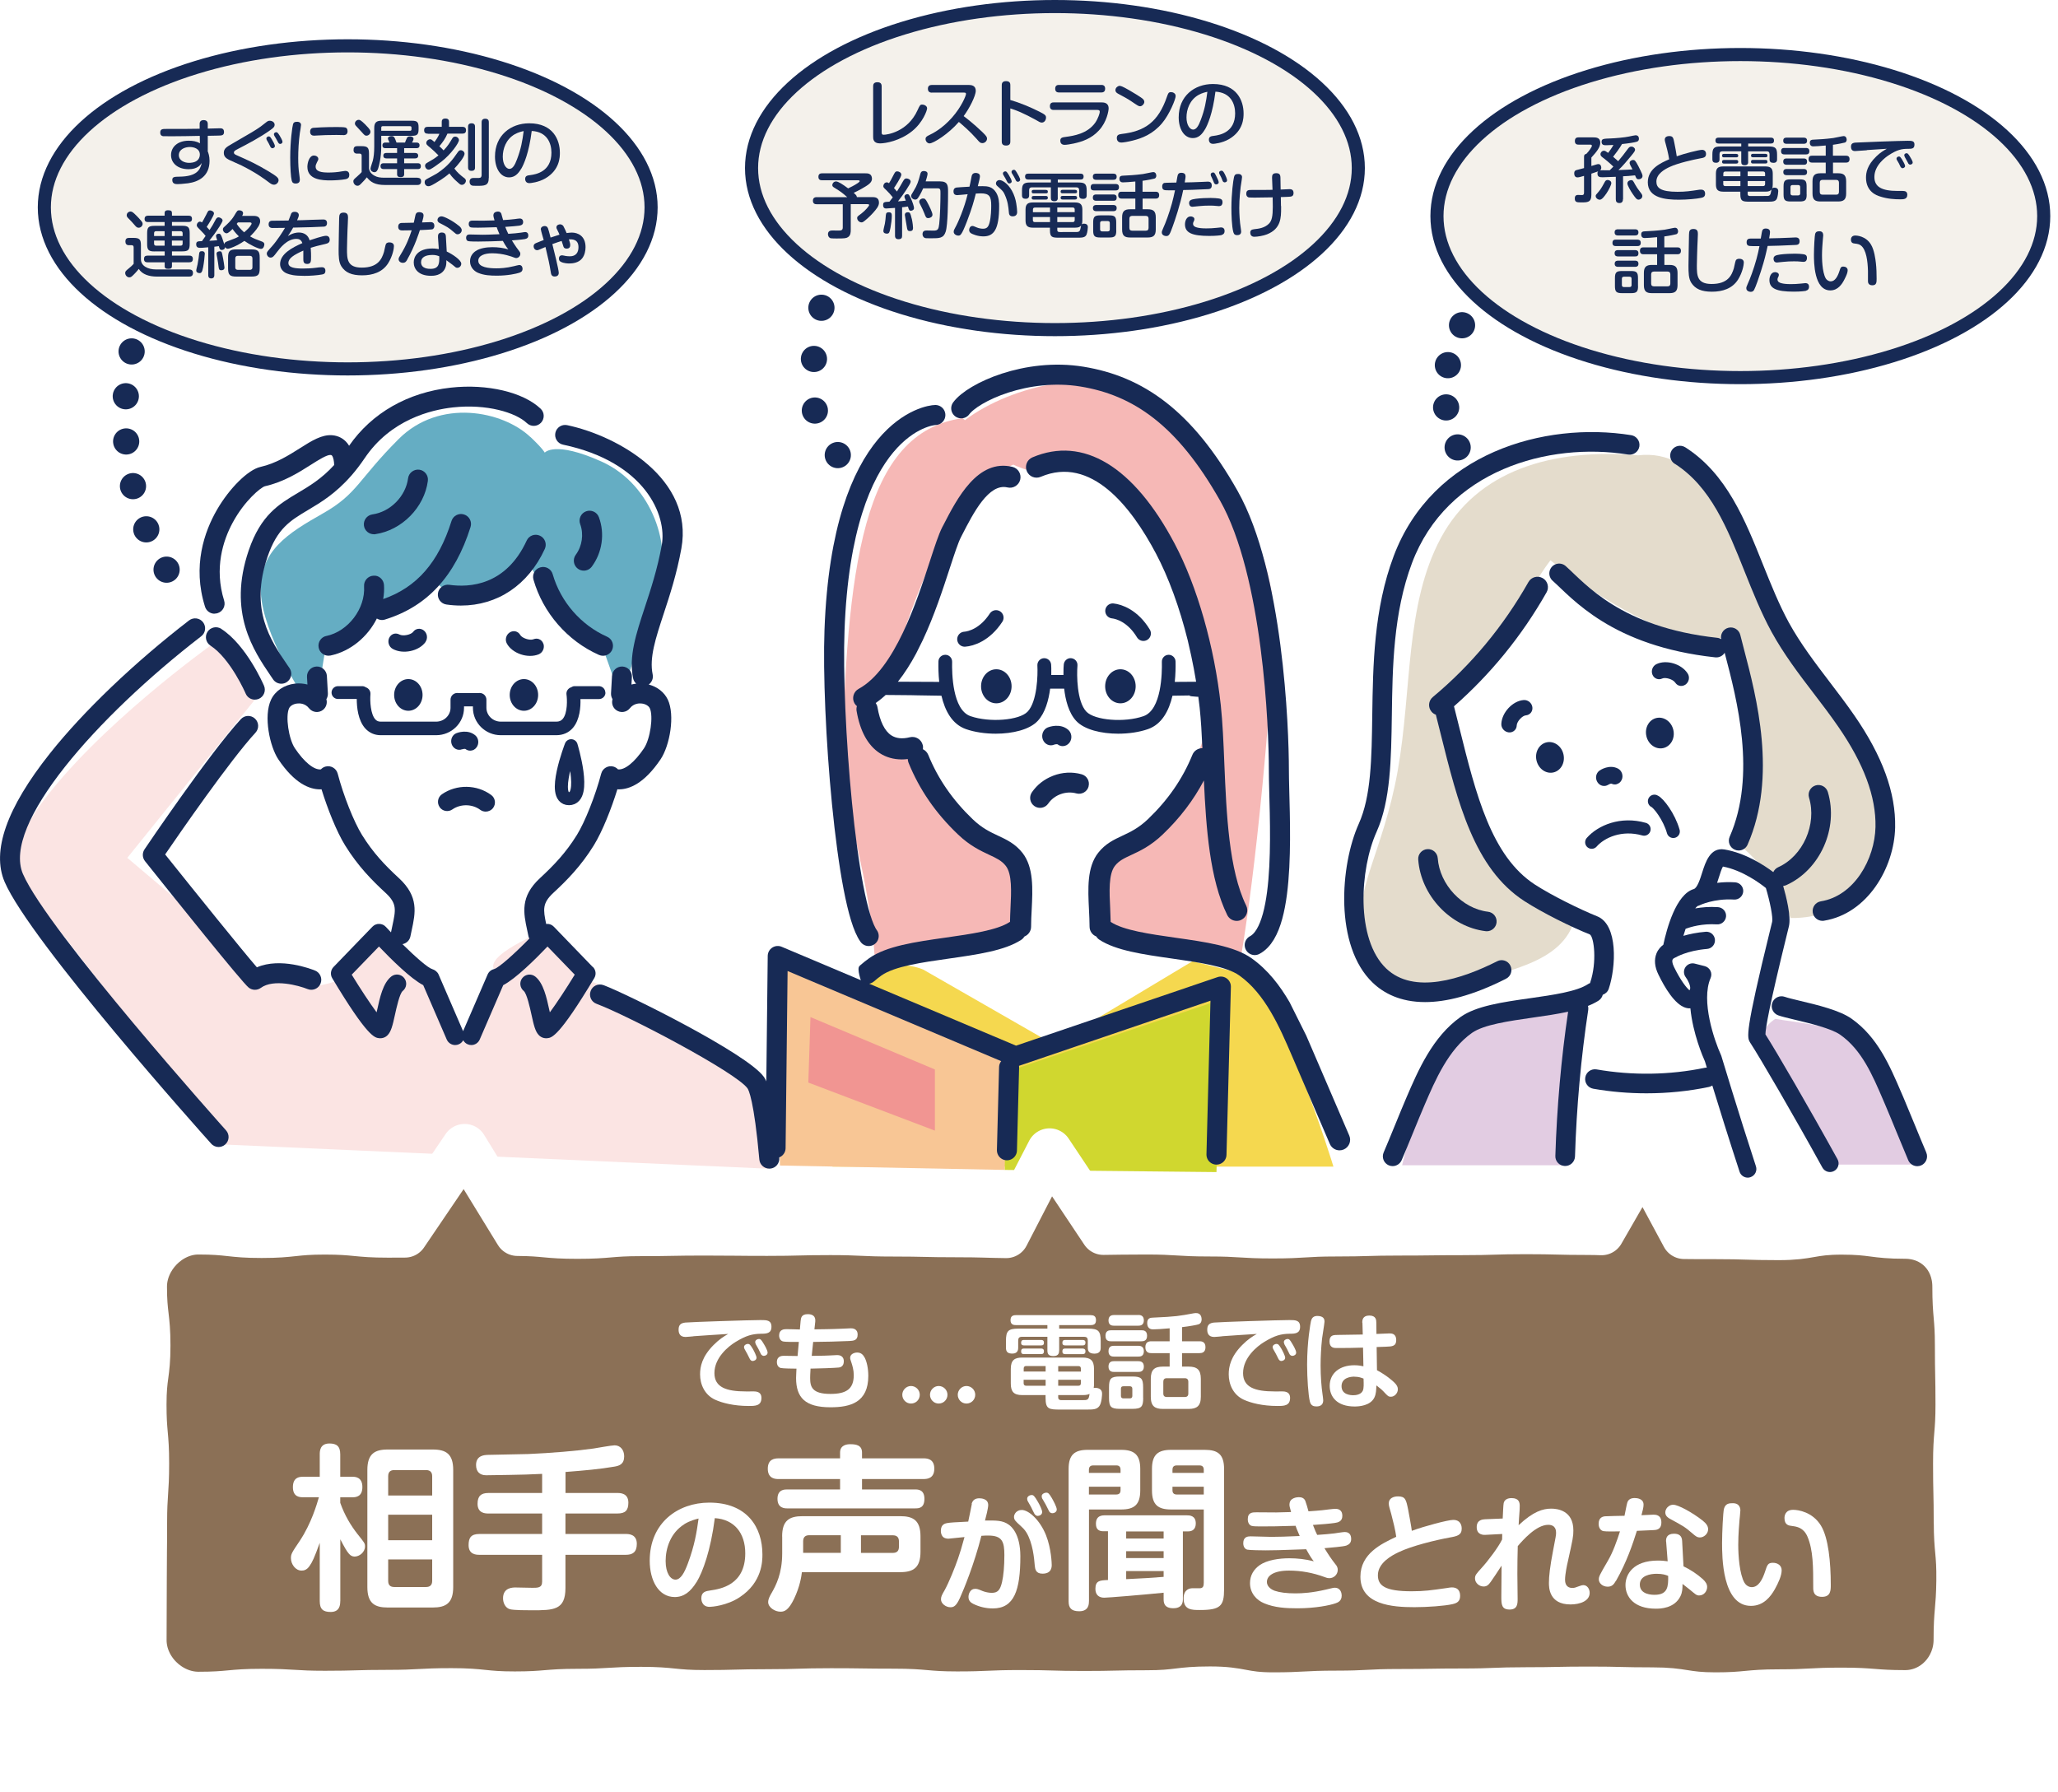 <?xml version="1.0" encoding="UTF-8"?><svg id="_イヤー_2" xmlns="http://www.w3.org/2000/svg" width="314.28" height="273.62" xmlns:xlink="http://www.w3.org/1999/xlink" viewBox="0 0 314.28 273.62"><defs><style>.cls-1{stroke-width:3px;}.cls-1,.cls-2,.cls-3,.cls-4,.cls-5,.cls-6,.cls-7,.cls-8,.cls-9,.cls-10,.cls-11,.cls-12{stroke-linecap:round;}.cls-1,.cls-2,.cls-4,.cls-5,.cls-6,.cls-7,.cls-8,.cls-9,.cls-10,.cls-11,.cls-12{stroke:#172a55;}.cls-1,.cls-2,.cls-4,.cls-5,.cls-6,.cls-8,.cls-9,.cls-10,.cls-11{stroke-miterlimit:10;}.cls-1,.cls-2,.cls-4,.cls-6,.cls-7,.cls-8,.cls-9,.cls-10,.cls-11,.cls-12{fill:none;}.cls-2,.cls-12{stroke-width:3.06px;}.cls-3{fill:#8b7056;filter:url(#drop-shadow-1);stroke:#fff;stroke-width:7px;}.cls-3,.cls-7,.cls-12{stroke-linejoin:round;}.cls-4{stroke-width:2.29px;}.cls-13{fill:#f8c695;}.cls-14{fill:#f5d84f;}.cls-15{fill:#f6b8b6;}.cls-16{fill:#e4dccc;}.cls-17{fill:#fff;}.cls-18{fill:#fbe4e3;}.cls-19{fill:#f19592;}.cls-20{fill:#65adc3;}.cls-21{fill:#d0d72f;}.cls-22{fill:#e2cce2;}.cls-23{fill:#172a56;}.cls-24{fill:#172a55;}.cls-5{fill:#f4f1eb;}.cls-5,.cls-7,.cls-8{stroke-width:2px;}.cls-6{stroke-dasharray:0 0 0 6.91;}.cls-6,.cls-9,.cls-10,.cls-11{stroke-width:4px;}.cls-10{stroke-dasharray:0 0 0 7.9;}.cls-11{stroke-dasharray:0 0 0 6.48;}</style><filter id="drop-shadow-1" filterUnits="userSpaceOnUse"><feOffset dx="2.83" dy="2.83"/><feGaussianBlur result="blur" stdDeviation="3.4"/><feFlood flood-color="#000" flood-opacity=".3"/><feComposite in2="blur" operator="in"/><feComposite in="SourceGraphic"/></filter></defs><g id="_イヤー_1-2"><g><ellipse class="cls-5" cx="53.1" cy="31.67" rx="46.33" ry="24.67"/><ellipse class="cls-5" cx="161.1" cy="25.67" rx="46.33" ry="24.67"/><ellipse class="cls-5" cx="265.77" cy="33" rx="46.33" ry="24.67"/><g><line class="cls-9" x1="222.6" y1="68.33" x2="222.6" y2="68.33"/><path class="cls-11" d="M220.84,62.22c-.27-2.74-.11-6.12,1.11-9.59"/><line class="cls-9" x1="223.27" y1="49.67" x2="223.27" y2="49.67"/></g><path class="cls-18" d="M117.47,178.48s1.3-11.48-4.03-14.81-18.67-12-18.67-12l-7.03-2.81-3.16-7.32s-10.53,4.03-9.14,6.48-3.5,11.6-3.5,11.6l-4.5-7.94-10.59-10.14-3.16,7.32s-5.58,2.81-8.91,1.48-5.55-2.6-5.55-2.6l-19.79-16.73,19.48-24.16s-2.07-6.66-6.78-8.25c0,0-17.37,12.41-26.04,24.41s2.67,18.67,2.67,18.67l25.63,33.12,83.07,3.69Z"/><g><line class="cls-9" x1="25.44" y1="87" x2="25.44" y2="87"/><path class="cls-6" d="M22.34,80.84c-2.06-5.22-4.15-13.48-2.8-23.77"/><line class="cls-9" x1="20.1" y1="53.67" x2="20.1" y2="53.67"/></g><g><line class="cls-9" x1="127.94" y1="69.5" x2="127.94" y2="69.5"/><path class="cls-10" d="M124.44,62.7c-.42-2.74-.47-6.54,.32-11.81"/><line class="cls-9" x1="125.44" y1="47" x2="125.44" y2="47"/></g><g><path class="cls-23" d="M31.7,23.04c.12,.32,.3,.77,.3,1.52,0,2.35-1.65,3.2-3.29,3.43-.76,.1-1.43,.13-1.6,.13-.24,0-.8,0-.8-.63,0-.48,.31-.5,1.1-.51,2.64-.03,3.16-1.03,3.4-2.09-.2,.3-.64,.95-2.01,.95-1.71,0-2.68-.97-2.68-2.16s.96-2.19,2.7-2.19c.59,0,1.2,.08,1.71,.4l-.02-1.14c-1.8,.03-2.72,.06-4.2,.06-.21,0-1.23,0-1.39-.01-.12-.02-.45-.07-.45-.55,0-.56,.37-.56,.9-.56,2.83,0,3.14,0,5.12-.03v-.68c-.01-.13-.02-.64,.61-.64s.63,.48,.63,.63v.67c1.64-.04,1.83-.05,1.86-.05,.22,0,.62,.02,.62,.56s-.34,.55-.95,.56c-.24,.01-1.31,.03-1.53,.03v2.31Zm-1.62,1.5c.28-.21,.44-.55,.44-.92,0-.96-.98-1.17-1.53-1.17-.76,0-1.68,.36-1.68,1.24s.94,1.18,1.55,1.18c.2,0,.84-.02,1.22-.33Z"/><path class="cls-23" d="M35.37,22c3.27-1.89,3.54-2.05,4.42-2.66,.16-.12,.84-.66,.98-.76,.1-.08,.25-.14,.42-.14,.36,0,.75,.22,.75,.62,0,.28-.14,.44-.66,.81-1.56,1.12-3.5,2.13-4.91,2.86-.51,.26-.65,.36-.65,.57,0,.2,.15,.29,.5,.44,1.76,.78,2.92,1.3,4.8,2.43,1.41,.85,1.52,1.04,1.52,1.38,0,.28-.3,.66-.69,.66-.28,0-.47-.13-.73-.32-.68-.52-1.98-1.49-4.22-2.61-.3-.15-1.66-.74-1.94-.88-.46-.24-.78-.51-.78-1.06,0-.66,.46-.92,1.2-1.34Zm5.36-.64c-.03-.07-.05-.15-.05-.21,0-.23,.24-.32,.37-.32,.17,0,.24,.1,.46,.45,.14,.22,.47,.8,.47,1.03,0,.26-.3,.33-.38,.33-.12,0-.23-.09-.3-.21-.08-.15-.2-.41-.28-.56-.04-.08-.25-.44-.3-.52Zm1.17-.63c-.04-.08-.07-.15-.07-.23,0-.2,.21-.31,.36-.31,.13,0,.22,.04,.54,.56,.13,.22,.41,.7,.41,.9,0,.26-.25,.33-.35,.33-.07,0-.2-.02-.3-.2-.09-.15-.21-.4-.3-.55-.04-.08-.25-.43-.3-.51Z"/><path class="cls-23" d="M45.97,19.11c0,.19-.15,1.01-.18,1.19-.18,1.31-.25,2.71-.25,3.86,0,.86,.04,1.72,.17,2.54,.02,.18,.08,.59,.08,.74,0,.3-.12,.59-.65,.59-.3,0-.51-.11-.59-.45-.14-.54-.23-1.98-.23-3.53,0-2.5,.32-4.74,.43-5.09,.12-.36,.38-.36,.69-.36,.05,0,.54,.02,.54,.52Zm6.78,8.26c-.63,.12-1.64,.18-2.27,.18-1.2,0-3.54-.05-3.54-2.08,0-.54,.26-1.72,1-1.72,.32,0,.67,.2,.67,.51,0,.14,0,.15-.22,.56-.13,.25-.19,.44-.19,.62,0,.8,.97,.91,2.02,.91,.17,0,.8-.01,1.49-.1,.17-.02,.87-.15,1.01-.15,.25,0,.61,.08,.62,.59,0,.34-.11,.59-.59,.68Zm-.32-6.74c-.17,0-.89-.02-1.04-.02-1.07,0-2.29,.03-3.12,.09-.12,.01-.23,.02-.29,.02-.33,0-.62-.14-.62-.61,0-.52,.35-.57,.48-.59,.21-.03,1.85-.12,3.48-.12,.3,0,1.19,0,1.42,.07,.17,.04,.34,.2,.34,.56,0,.55-.4,.61-.65,.61Z"/><path class="cls-23" d="M63.78,27.16c.4,0,.53,.23,.53,.52s-.11,.57-.56,.57h-4.96c-1.54,0-2.21-.46-2.77-1.17-.22,.3-.5,.58-.76,.85-.32,.33-.42,.44-.67,.44-.35,0-.63-.35-.63-.68,0-.23,.09-.31,.56-.72,.43-.38,.61-.57,.71-.69v-2.48c0-.08,0-.34-.3-.34h-.42c-.32,0-.52-.19-.52-.53,0-.41,.14-.61,.57-.61h.65c.91,0,1.14,.22,1.14,1.14v2.25c.03,.2,.11,.73,.83,1.12,.45,.25,.91,.31,1.54,.31h5.05Zm-7.95-8.09c.71,.71,.74,.88,.74,1.06,0,.32-.3,.59-.6,.59-.23,0-.29-.05-.73-.55-.14-.17-.81-.86-.93-1.01-.03-.04-.11-.15-.11-.3,0-.3,.28-.56,.57-.56,.17,0,.29,0,1.07,.77Zm2.39,3.34c0,1.67-.35,2.98-.47,3.31-.09,.26-.23,.58-.58,.58-.19,0-.59-.13-.59-.56,0-.19,.31-1.01,.35-1.19,.14-.57,.22-1.2,.22-2.19v-2.82c0-.85,.36-1.1,1.11-1.1h4.65c.79,0,1.01,.2,1.01,1v.3c0,.79-.21,1-1.01,1h-4.69v1.66Zm2.42,.22h-1.79c-.2,0-.45-.06-.45-.43,0-.43,.36-.43,.45-.43h.63s-.06-.14-.07-.17c-.15-.33-.17-.36-.17-.45,0-.35,.5-.37,.55-.37,.4,0,.47,.2,.76,.99h1.3c.04-.1,.22-.58,.28-.68,.05-.11,.13-.26,.46-.26,.09,0,.56,.01,.56,.38,0,.14-.14,.41-.23,.56h.69c.28,0,.46,.12,.46,.43,0,.39-.3,.43-.46,.43h-1.89v.73h1.68c.23,0,.46,.09,.46,.42s-.26,.41-.46,.41h-1.68v.74h2.08c.13,0,.47,0,.47,.45s-.35,.44-.47,.44h-2.08v.8c0,.42-.37,.43-.55,.43-.35,0-.53-.13-.53-.43v-.8h-2.06c-.26,0-.47-.1-.47-.45,0-.41,.3-.44,.47-.44h2.06v-.74h-1.64c-.25,0-.46-.1-.46-.42,0-.41,.36-.41,.46-.41h1.64v-.73Zm-2.42-2.66h4.39c.14,0,.23-.05,.23-.22v-.25c0-.17-.08-.23-.23-.23h-4.16c-.12,0-.23,.04-.23,.23v.47Z"/><path class="cls-23" d="M65.34,20.41c-.17,0-.57,0-.57-.52,0-.46,.31-.52,.57-.52h2.12v-.73c0-.15,0-.54,.55-.54,.51,0,.56,.29,.56,.54v.73h2.04c.13,0,.56,0,.56,.5,0,.38-.18,.54-.56,.54h-2.28c-.29,.71-.74,1.34-1.23,1.92,.31,.29,.38,.36,.64,.64,.66-.69,.92-1.14,1.35-1.86,.05-.09,.18-.25,.42-.25,.32,0,.58,.27,.58,.53,0,.43-1.2,2.16-2.7,3.32-.36,.27-1.22,.91-1.65,1.13-.1,.04-.19,.07-.27,.07-.34,0-.56-.33-.56-.59s.18-.38,.32-.46c.9-.51,1.11-.63,1.73-1.13-.3-.31-.93-.91-1.21-1.14-.57-.46-.65-.53-.65-.76,0-.32,.32-.56,.58-.56,.17,0,.23,.04,.67,.42,.53-.71,.67-1.07,.75-1.26h-1.76Zm5.52,6.75c.1,.08,.29,.22,.29,.44,0,.24-.23,.63-.62,.63-.21,0-.28-.07-.67-.42-.29-.25-.78-.69-1.23-1.33-.23,.2-.83,.73-2.16,1.51-.72,.42-.87,.45-1.06,.45-.35,0-.56-.31-.56-.61,0-.32,.13-.38,.47-.57,.44-.23,1.2-.64,1.42-.78,1.68-1.1,2.43-2.17,3.1-3.14,.18-.25,.28-.4,.51-.4,.3,0,.59,.25,.59,.53,0,.53-1.06,1.76-1.55,2.27,.47,.64,.91,.99,1.46,1.42Zm1.68-1.58c0,.15,0,.51-.53,.51-.47,0-.53-.28-.53-.51v-6.23c0-.12,0-.52,.53-.52,.5,0,.53,.34,.53,.52v6.23Zm2.1,1.57c0,1.23-.61,1.23-1.87,1.23-.48,0-.57-.02-.68-.04-.21-.05-.38-.27-.38-.59,0-.57,.46-.57,.61-.57,.13,0,.69,.01,.81,0,.32-.01,.42-.17,.42-.48v-8c0-.15,0-.57,.55-.57,.52,0,.55,.35,.55,.57v8.46Z"/><path class="cls-23" d="M79.59,25.77c-.44,.76-.99,1.32-1.84,1.32-1.31,0-2.16-1.36-2.16-3.18,0-3.23,2.39-5.08,5.23-5.08,3.66,0,4.68,2.56,4.68,4.49,0,.64,0,2.62-2.21,3.92-1.06,.62-2.31,.73-2.45,.73-.64,0-.64-.58-.64-.64,0-.48,.34-.54,.79-.59,.83-.11,3.22-.5,3.22-3.43,0-1.45-.67-3.19-3.01-3.31-.42,3.36-1.21,5.12-1.61,5.79Zm-.96-5.28c-1.38,.78-1.85,2.27-1.85,3.44s.52,1.86,1.01,1.86,.83-.56,1.16-1.45c.62-1.62,.83-2.85,1.02-4.32-.29,.06-.79,.17-1.34,.47Z"/><path class="cls-23" d="M28.93,41.16c.1,0,.54,0,.54,.52,0,.45-.27,.56-.57,.56h-4.93c-1.17,0-2.23-.31-2.78-1.17-.24,.33-.65,.75-.71,.81-.35,.35-.47,.48-.73,.48-.32,0-.63-.29-.63-.67,0-.25,.1-.33,.56-.71,.33-.28,.51-.43,.73-.68v-2.51c0-.09,0-.34-.3-.34h-.43c-.38,0-.53-.25-.53-.56,0-.45,.25-.56,.57-.56h.66c.91,0,1.14,.22,1.14,1.13v2.14c0,1,1.04,1.55,2.31,1.55h5.09Zm-8.02-8.15c.11,.11,.51,.53,.69,.76,.11,.14,.18,.25,.18,.42,0,.29-.26,.59-.61,.59-.25,0-.38-.13-.64-.44-.19-.23-.57-.64-.78-.85-.35-.33-.4-.44-.4-.62,0-.37,.35-.57,.56-.57,.26,0,.41,.12,.99,.7Zm2.7,5.39c-.92,0-1.14-.22-1.14-1.13v-1.64c0-.92,.22-1.14,1.14-1.14h1.53v-.58h-2.54c-.15,0-.52,0-.52-.47s.36-.5,.52-.5h2.54v-.38c0-.15,.01-.45,.51-.45s.61,.14,.61,.45v.38h2.55c.14,0,.51,0,.51,.48s-.35,.48-.51,.48h-2.55v.58h1.57c.9,0,1.14,.22,1.14,1.14v1.64c0,.9-.22,1.13-1.14,1.13h-1.57v.65h2.64c.19,0,.55,.02,.55,.5,0,.36-.17,.52-.55,.52h-2.64v.59c0,.27-.14,.41-.52,.41s-.59-.05-.59-.41v-.59h-2.63c-.26,0-.53-.08-.53-.5,0-.35,.16-.52,.53-.52h2.63v-.65h-1.53Zm1.53-2.35v-.74h-1.3c-.19,0-.31,.08-.31,.31v.43h1.61Zm0,.69h-1.61v.47c0,.2,.1,.31,.31,.31h1.3v-.78Zm1.11-.69h1.64v-.43c0-.2-.1-.31-.31-.31h-1.33v.74Zm0,.69v.78h1.33c.23,0,.31-.13,.31-.31v-.47h-1.64Z"/><path class="cls-23" d="M31.77,37.77c-.85,.07-.96,.08-1.16,.08-.24,0-.65,0-.65-.54,0-.47,.29-.47,.88-.48,.19-.28,.51-.71,.56-.8-.17-.22-.32-.41-.87-.96-.42-.42-.48-.48-.48-.7,0-.23,.22-.52,.48-.52,.14,0,.25,.08,.32,.12,.07-.12,.41-.7,.66-1.21,.24-.51,.3-.63,.56-.63s.61,.21,.61,.46c0,.32-.84,1.64-1.11,2.06,.21,.22,.29,.31,.43,.48,.45-.68,.5-.78,.95-1.62,.07-.12,.19-.32,.42-.32s.62,.22,.62,.48c0,.19-.33,.69-.46,.91-.61,.95-1.03,1.51-1.57,2.19,.29-.01,.98-.05,1.21-.08-.15-.44-.18-.55-.18-.66,0-.25,.25-.34,.43-.34,.23,0,.33,0,.83,1.62,.03-.2,.11-.32,.4-.43,1.36-.52,1.42-.53,1.83-.78-.28-.28-.54-.54-.97-1.13-.25,.25-.65,.66-.9,.66-.28,0-.57-.29-.57-.59,0-.19,.09-.29,.22-.4,.42-.39,1.06-.95,1.49-1.67,.48-.81,.51-.85,.8-.85,.22,0,.57,.11,.57,.44,0,.14-.08,.29-.14,.41h1.69c.32,0,1.06,0,1.06,.81,0,.31-.17,.62-.24,.76-.4,.68-1,1.27-1.3,1.56,.58,.34,.87,.44,1.76,.77,.15,.06,.42,.15,.42,.46,0,.08-.07,.68-.51,.68s-1.82-.7-2.54-1.22c-1.2,.83-2.31,1.2-2.51,1.2s-.33-.09-.44-.26c0,.33-.31,.44-.5,.44-.31,0-.36-.22-.45-.58-.19,.02-.5,.07-.69,.09v4.33c0,.12,0,.51-.47,.51s-.46-.39-.46-.51v-4.25Zm-.5,1.04c0,.24-.14,1.46-.25,2-.15,.79-.29,.9-.56,.9-.09,0-.24-.03-.36-.12-.12-.09-.13-.21-.13-.3,0-.14,.18-.78,.2-.91,.14-.71,.21-1.32,.23-1.55,.03-.33,.09-.47,.44-.47,.44,0,.44,.34,.44,.45Zm2.25-.44c.32,0,.35,.14,.43,.51,.19,.87,.33,1.86,.33,1.97,0,.23-.12,.42-.5,.42-.33,0-.35-.17-.41-.59-.01-.08-.12-.97-.2-1.34-.02-.12-.1-.51-.1-.59,0-.35,.39-.36,.44-.36Zm6.14,2.61c0,1.01-.26,1.26-1.29,1.26h-2.25c-1.03,0-1.29-.26-1.29-1.26v-1.64c0-1,.25-1.25,1.29-1.25h2.25c1.01,0,1.29,.23,1.29,1.25v1.64Zm-1.11-1.51c0-.26-.13-.4-.4-.4h-1.83c-.26,0-.39,.13-.39,.4v1.34c0,.32,.19,.4,.39,.4h1.83c.21,0,.4-.08,.4-.4v-1.34Zm-2.23-5.5c-.07,.09-.09,.11-.17,.22,.24,.37,.57,.79,1.13,1.29,.44-.37,.84-.76,1.06-1.14,.01,0,.08-.13,.08-.19,0-.03-.01-.18-.21-.18h-1.89Z"/><path class="cls-23" d="M44.42,32.73c.08-.19,.17-.38,.59-.38s.62,.23,.62,.5c0,.21-.1,.42-.26,.79,.33,0,1.13-.02,2.22-.07,1.05-.04,1.68-.05,1.76-.05,.15,0,.59,0,.59,.55,0,.48-.35,.53-.45,.54-.19,.03-3.34,.14-4.72,.15-.14,.28-.37,.63-.81,1.3,.71-.48,1.36-.55,1.67-.55,.84,0,1.44,.42,1.65,1.19,.35-.12,2.04-.69,2.5-.69,.52,0,.57,.44,.57,.62,0,.44-.32,.55-.67,.63-1.31,.31-1.45,.34-2.23,.58,.05,.59,.05,1.16,.05,1.35,0,.71,0,1.12-.59,1.12s-.59-.42-.59-.78c0-.2,.01-1.08,0-1.26-1.46,.66-2.28,1.17-2.28,1.9s1.06,.84,2.23,.84c.46,0,1.28-.02,2.09-.13,.13-.02,.48-.07,.79-.07,.54,0,.54,.43,.54,.55,0,.39-.2,.51-.51,.56-.78,.14-1.87,.21-2.68,.21-1.59,0-2.22-.18-2.7-.37-.63-.25-1.03-.8-1.03-1.42,0-1.55,1.82-2.52,3.4-3.21-.18-.56-.59-.65-.9-.65-1.44,0-2.5,1.39-3.04,2.1-.38,.51-.57,.76-.91,.76s-.58-.33-.58-.62c0-.22,.09-.32,.81-1.12,.79-.89,1.69-2.3,1.97-2.8-.51,.01-1.39,.02-1.86,.02-.17,0-.64,0-.64-.56s.44-.55,.62-.55c1.59-.01,1.77-.01,2.42-.03,.11-.25,.25-.66,.36-.92Z"/><path class="cls-23" d="M53.15,33.16c0,.31-.07,1.63-.08,1.9-.02,.73-.08,2.34-.08,2.97,0,1.49,0,2.84,2.25,2.84,2.49,0,3.07-1.32,3.4-2.4,.06-.19,.21-1.06,.3-1.21,.14-.24,.43-.24,.51-.24,.2,0,.71,.04,.71,.57,0,.35-.19,1.51-.89,2.62-.88,1.38-2.38,1.84-3.98,1.84s-2.55-.43-3.15-1.36c-.42-.66-.43-1.54-.43-2.61,0-.76,.07-4.06,.08-4.74,.01-.56,.09-.87,.7-.87,.65,0,.65,.5,.65,.69Z"/><path class="cls-23" d="M62.19,39.66c-.19,.33-.34,.48-.66,.48-.4,0-.66-.27-.66-.55,0-.19,.08-.33,.24-.59,1-1.61,1.4-2.76,1.76-3.83-.88,.02-1.2,.02-1.41,.02-.19,0-.65,0-.65-.55,0-.52,.34-.57,.46-.59,.08-.01,1.71-.03,1.92-.04,.04-.18,.22-.99,.25-1.14,.04-.17,.11-.47,.58-.47,.11,0,.66,.01,.66,.48,0,.22-.05,.44-.23,1.09,.17-.01,1.2-.05,1.28-.05,.15,0,.6,0,.6,.57,0,.2-.07,.45-.32,.53-.13,.04-1.61,.11-1.89,.12-.08,.24-.74,2.42-1.95,4.53Zm4.7-3.5c-.02-.25,.03-.65,.58-.65,.58,0,.61,.43,.62,.59l.13,2.31c.87,.41,2.22,1.3,2.22,1.86,0,.32-.24,.63-.61,.63-.2,0-.25-.06-.75-.48-.01-.01-.62-.46-.92-.68,.01,.41,.01,.8-.17,1.2-.52,1.18-1.83,1.18-2.17,1.18-1.95,0-2.64-1.08-2.64-2.05,0-.87,.61-2.12,2.85-2.12,.45,0,.73,.06,.98,.09l-.13-1.87Zm-.93,2.78c-.89,0-1.66,.31-1.66,1.1,0,1.02,1.17,1.02,1.46,1.02,1.35,0,1.34-.92,1.32-1.92-.26-.1-.53-.21-1.12-.21Zm4.08-4.49c.23,.19,.47,.41,.47,.71,0,.34-.32,.62-.63,.62-.21,0-.29-.08-.6-.35-.76-.67-1.03-.8-2.08-1.34-.14-.07-.39-.2-.39-.48,0-.34,.29-.57,.62-.57,.4,0,1.72,.68,2.61,1.42Z"/><path class="cls-23" d="M75.35,32.86c0-.54,.63-.55,.69-.55,.2,0,.4,.06,.51,.31,.03,.1,.19,.66,.28,.99,.73-.04,1.19-.08,1.77-.15,.17-.02,.6-.09,.74-.09,.12,0,.55,0,.55,.55,0,.43-.36,.51-.64,.55-.29,.04-1.05,.11-2.09,.18,.18,.45,.24,.62,.46,1.06,.66-.04,1.5-.11,1.93-.18,.54-.08,.55-.09,.66-.09,.29,0,.47,.2,.47,.53,0,.29-.15,.47-.52,.54-.5,.09-1.79,.19-1.99,.2,.03,.06,.57,.95,1.12,1.64,.07,.09,.17,.21,.17,.42,0,.37-.32,.64-.63,.64-.08,0-.19-.02-.4-.11-.18-.07-1.55-.62-3.27-.62-1.16,0-2.12,.35-2.12,1.14,0,1.03,1.66,1.16,2.75,1.16,.57,0,1.49-.03,2.7-.33,.2-.04,.69-.18,.79-.18,.51,0,.52,.52,.52,.58,0,.43-.31,.54-.51,.61-.43,.14-1.74,.44-3.41,.44-.98,0-1.97-.05-2.87-.43-.66-.28-1.23-.9-1.23-1.76,0-.76,.4-1.25,.86-1.57,.62-.43,1.64-.59,2.54-.59s1.61,.1,2.45,.33c-.17-.2-.4-.48-.84-1.29-1.32,.05-2.42,.1-3.75,.1-.28,0-1.35,0-1.56-.07-.13-.03-.3-.19-.3-.48,0-.51,.37-.53,.56-.53,.32,0,1.68,.04,1.97,.04,.57,0,.78-.01,2.57-.08-.2-.44-.32-.76-.43-1.07-1.98,.05-2.15,.07-2.83,.07-.38,0-.98,0-1.14-.05-.14-.04-.3-.2-.3-.5,0-.53,.4-.53,.64-.53s1.38,.01,1.61,.01c.38,0,.52,0,1.69-.04-.13-.46-.18-.63-.18-.79Z"/><path class="cls-23" d="M82.58,35.05c0-.44,.41-.53,.59-.53,.36,0,.46,.23,.52,.37,.07,.17,.19,.62,.39,1.39,.34-.11,1.09-.36,1.36-.44-.08-.19-.14-.37-.32-.7-.14-.25-.15-.33-.15-.41,0-.35,.34-.47,.55-.47,.09,0,.36,.02,.53,.3,.12,.22,.42,.86,.48,1.03,.35-.04,.59-.07,.8-.07,.84,0,2.09,.45,2.09,2.23,0,.5-.12,1.21-.52,1.71-.53,.68-1.46,.78-1.95,.78-.11,0-.88,0-1.34-.28-.18-.1-.25-.25-.25-.45,0-.18,.03-.52,.5-.52,.09,0,.44,.09,.52,.1,.2,.03,.44,.05,.66,.05,.9,0,1.3-.57,1.3-1.39,0-1.25-.99-1.21-1.46-1.2,.17,.55,.2,.67,.2,.89,0,.48-.36,.53-.55,.53-.23,0-.4-.09-.47-.27-.05-.13-.24-.77-.29-.9-.37,.11-.81,.26-1.42,.48,.22,.86,.98,3.89,.98,4.39,0,.53-.47,.56-.64,.56-.47,0-.54-.38-.58-.66-.21-1.3-.36-1.96-.81-3.85-.22,.09-.74,.31-.89,.38-.19,.09-.3,.11-.38,.11-.36,0-.54-.33-.54-.59,0-.22,.09-.36,.33-.48,.31-.14,1.16-.46,1.21-.48-.07-.25-.43-1.43-.43-1.62Z"/></g><g><path class="cls-14" d="M188.64,148.42l-6.52-1.63-21.2,12.72-19.9-11.42s-5.54-2.61-8.81,2.61c-.23,.37-.48,.81-.75,1.3,3.79,7.51,1.75,17.39-4.35,26.17h76.52s-8.48-28.12-15-29.75Z"/><path class="cls-15" d="M174.33,60.96c-6.46-5.2-19.85-2.17-26.98,3.21l-.35-.31c-15.28,2.18-17.75,22.45-18.47,54.87,2.17,9.92,4.75,19.35,5.13,29.04,1.77-1.18,3.5-1.98,4.95-1.96,19.5,.24,21.63-11.42,14.91-15.75-6.72-4.34-14.79-15.75-14.79-15.75,0,0-9.45-2.6-2.63-11.5,0,0,6.08-22.66,14.1-28.82,2.69-2.07,3.96-2.82,4.55-3.03,.13,.06,.25,.11,.37,.17l.09,.08v-.04c.72,.3,1.34,.53,1.82,.61,2.97,.48,12.43-1.62,17.02,5.94,4.59,7.56,11.35,28.63,11.35,28.63,0,0-1.62,9.99-6.48,16.21-4.86,6.21-10.26,8.64-10.26,8.64,0,0-.68,10.34,.08,10.98,.76,.65,20.7,4.34,20.7,4.34,0,0,2.93-15.66,5.09-48.17,1.29-19.41-13.21-31.76-20.21-37.39Z"/></g><path class="cls-24" d="M152.15,102.21c-1.29,0-2.33,1.16-2.33,2.6s1.04,2.6,2.33,2.6,2.33-1.16,2.33-2.6-1.04-2.6-2.33-2.6Z"/><path class="cls-24" d="M171.1,102.21c-1.29,0-2.33,1.16-2.33,2.6s1.04,2.6,2.33,2.6,2.33-1.16,2.33-2.6-1.04-2.6-2.33-2.6Z"/><path class="cls-24" d="M160.94,113.73c.12-.05,.43-.1,.56-.06,.24,.19,.52,.28,.79,.28,.39,0,.78-.19,1.04-.54,.45-.61,.35-1.5-.23-1.98-1.24-1.03-2.9-.41-3.09-.34-.68,.27-1.03,1.09-.77,1.82,.26,.73,1.02,1.1,1.7,.83Z"/><path class="cls-24" d="M140.9,97.8c1.77-3.76,3.09-7.8,4.16-11.08,.68-2.07,1.26-3.86,1.7-4.71l.16-.31c1.72-3.35,4.07-7.94,6.93-7.26,.87,.21,1.74-.33,1.95-1.19,.21-.87-.33-1.74-1.19-1.95-5.32-1.28-8.47,4.86-10.56,8.92l-.16,.3c-.55,1.08-1.14,2.89-1.89,5.19-2.01,6.18-5.39,16.51-10.87,19.49-.78,.42-1.08,1.4-.65,2.19,.1,.18,.23,.33,.38,.45-.07,.23-.09,.48-.05,.73,.53,3.1,1.72,5.26,3.52,6.44,.99,.65,2.14,.97,3.4,.97,.3,0,.6-.02,.9-.06,0,.19,.04,.38,.11,.56,1.67,4.11,4.14,7.7,7.55,10.95,1.82,1.74,3.46,2.5,4.78,3.12,1.1,.51,1.9,.89,2.52,1.68,.98,1.25,.85,3.94,.72,6.54-.03,.66-.06,1.34-.07,2.01-.02,.01-.04,.02-.05,.03-1.92,1.26-5.91,1.83-9.78,2.38-4.66,.66-9.05,1.29-11.68,3.15-.48,.34-.94,.71-1.39,1.1-.03,.02-.05,.05-.07,.08-.5,.38,.3,2.5,.3,2.5,.26,.16,.55,.25,.84,.25,.38,0,.76-.13,1.07-.4,.36-.32,.74-.62,1.12-.89,1.99-1.41,6.2-2,10.27-2.58,4.41-.63,8.58-1.22,11.1-2.88,.2-.13,.36-.31,.48-.5,.59-.24,1.01-.82,1.01-1.49,0-.83,.04-1.7,.09-2.58,.16-3.19,.32-6.49-1.4-8.69-1.1-1.4-2.42-2.02-3.7-2.62-1.22-.57-2.47-1.15-3.91-2.53-3.07-2.94-5.29-6.16-6.79-9.84-.16-.39-.46-.68-.81-.85,.03-.21,.03-.43-.03-.65-.22-.86-1.09-1.39-1.96-1.18-1.15,.29-2.1,.19-2.84-.29-1.01-.66-1.74-2.14-2.11-4.29-.04-.24-.14-.46-.27-.65,2.5-1.72,4.52-4.47,6.18-7.57m43.7,4.32l-4.21,.03c.12-1.13,.14-2.22,.12-3.12-.01-.58-.52-1.04-1.07-1.02-.58,.01-1.04,.5-1.02,1.07,.04,1.7-.04,7.33-2.8,8.3-2.9,1.02-7.47,.65-8.74-.7-1.45-1.55-1.47-5.59-1.35-7.02,.05-.58-.38-1.08-.96-1.13-.56-.06-1.08,.38-1.13,.96-.02,.18-.06,.78-.05,1.6h-1.86c.02-.8,0-1.4-.02-1.58-.04-.58-.54-1.01-1.11-.98-.58,.03-1.02,.53-.99,1.11,.08,1.43-.02,5.48-1.48,7.04-1.26,1.35-5.84,1.71-8.74,.7-2.76-.96-2.84-6.59-2.8-8.3,.01-.58-.44-1.06-1.02-1.07-.6,0-1.06,.44-1.07,1.02-.02,.9,0,1.99,.12,3.12l-8.79-.04-1.01,2.02c6.21,.04,6.32,.07,6.43,.07l3.71,.06c.53,2.27,1.61,4.35,3.74,5.1,1.31,.46,2.93,.7,4.55,.7,2.59,0,5.17-.62,6.41-1.95,1.15-1.23,1.67-3.18,1.9-4.93h2.14c.2,1.74,.69,3.7,1.84,4.93,1.24,1.33,3.82,1.95,6.41,1.95,1.62,0,3.24-.24,4.55-.7,2.13-.74,3.21-2.83,3.74-5.1l2.61-.04c.02,.09,.04,.17,2.5,.26l-.55-2.35Zm-1.7-3.97c.56,2.6,1,5.27,1.29,7.92,.2,1.86,.32,3.96,.42,6.2-.65,0-1.26,.37-1.52,1-1.5,3.68-3.72,6.9-6.79,9.84-1.44,1.37-2.69,1.96-3.91,2.53-1.28,.6-2.6,1.21-3.7,2.62-1.72,2.19-1.56,5.49-1.4,8.69,.04,.88,.09,1.75,.09,2.58,0,.68,.42,1.26,1.01,1.49,.12,.19,.28,.37,.48,.5,2.52,1.66,6.69,2.25,11.1,2.88,4.07,.58,8.28,1.18,10.27,2.58,3.97,2.81,6.2,7.99,7.99,12.15l5.84,13.58c.26,.61,.86,.98,1.48,.98,.21,0,.43-.04,.64-.13,.82-.35,1.2-1.3,.85-2.12l-5.84-13.58c-.24-.56-.49-1.13-.74-1.71l-2.53-5.07c-1.48-2.55-3.32-4.96-5.82-6.73-2.63-1.86-7.02-2.48-11.68-3.14-3.86-.55-7.86-1.12-9.78-2.38-.02-.01-.03-.02-.05-.03-.02-.67-.04-1.34-.07-2.01-.13-2.6-.26-5.29,.72-6.54,.62-.8,1.42-1.17,2.52-1.68,1.32-.61,2.96-1.38,4.78-3.12,2.64-2.52,4.71-5.25,6.29-8.25,.33,7.3,.9,15.13,3.56,20.55,.28,.57,.85,.9,1.45,.9,.24,0,.48-.05,.71-.17,.8-.39,1.13-1.36,.74-2.16-2.66-5.43-3.02-14.08-3.34-21.71-.13-3.22-.26-6.25-.54-8.89-.97-8.95-3.61-18.19-7.06-24.7-6.24-11.79-13.95-16.46-21.71-13.16-.82,.35-1.2,1.3-.85,2.12,.35,.82,1.3,1.2,2.12,.85,7.69-3.27,13.81,4.56,17.59,11.7,1.95,3.69,3.63,8.31,4.86,13.27"/><path class="cls-24" d="M166.23,120.12c.23-.81-.24-1.64-1.05-1.87-1.44-.41-2.97-.31-4.33,.21s-2.46,1.37-3.27,2.54c-.47,.69-.3,1.63,.39,2.11,.69,.48,1.63,.3,2.11-.39,.92-1.34,2.72-1.99,4.29-1.55,.81,.22,1.64-.24,1.87-1.05Z"/><path class="cls-4" d="M169.93,93.3c.95,.1,3.06,.76,4.68,3.44"/><path class="cls-4" d="M147.32,97.62c.96-.07,3.08-.67,4.79-3.29"/><path class="cls-8" d="M252.65,122.36c.62,.25,2.25,2.38,2.88,4.62"/><path class="cls-2" d="M146.79,62.36c1.78-2.42,9.93-6.24,18.46-4.84s15.66,6.24,22.41,18.2,7.64,35.39,7.64,41.88,1.4,24.06-3.69,26.73"/><path class="cls-2" d="M142.84,63.38c-.89,0-14.26,1.65-15.4,32.85-.48,12.99,1.78,42.01,5.22,46.72"/><path class="cls-8" d="M243.07,128.63c1.45-1.65,4.5-3,8-2"/><path class="cls-20" d="M80.99,66.74c-4.22-4-13.86-5.94-20.11,.31-6.25,6.25-6.25,8.34-11.57,11.36-5.31,3.02-9.8,5.73-9.48,12.09,.31,6.36,6.46,15.84,6.46,15.84l2.26-.23,1.08-6.65s6.25-3.63,6.88-6.35c2.63-.22,8.96-5.64,8.96-5.64,0,0,2.17,4.28,7.13,3.28,4.96-.99,8.5-4.12,8.5-4.12,0,0,5.46,10.16,10.81,11.9l2.95,8.29s3.83-12.65,5.73-17.79c1.91-5.14-.66-14.91-8.75-18.55-7.18-3.22-8.65-1.35-8.65-1.35,0,0-.21-.52-2.19-2.4Z"/><path class="cls-24" d="M82.98,98.32c-.12-.36-.38-.61-.69-.72-.25-.09-.53-.09-.8,.02-.61,.25-1.79-.19-2.04-.64-.32-.58-1.03-.76-1.6-.4-.57,.36-.77,1.12-.45,1.7,.83,1.52,3.19,2.32,4.86,1.65,.61-.25,.94-.97,.73-1.6Z"/><path class="cls-24" d="M64.98,98.03c.38-.54,.27-1.32-.25-1.74-.52-.42-1.25-.33-1.64,.21-.3,.42-1.52,.71-2.1,.4-.26-.14-.54-.17-.79-.12-.32,.07-.61,.3-.77,.64-.28,.61-.04,1.36,.54,1.68,1.57,.87,4.01,.35,5.02-1.06Z"/><path class="cls-24" d="M60.19,106.13c0,1.34,.97,2.42,2.17,2.42s2.17-1.08,2.17-2.42-.97-2.42-2.17-2.42-2.17,1.08-2.17,2.42Z"/><path class="cls-24" d="M77.84,106.13c0,1.34,.97,2.42,2.17,2.42s2.17-1.08,2.17-2.42-.97-2.42-2.17-2.42-2.17,1.08-2.17,2.42Z"/><path class="cls-24" d="M70.55,114.44c.11-.04,.4-.1,.52-.06,.22,.18,.48,.26,.74,.26,.37,0,.73-.17,.97-.51,.42-.57,.32-1.4-.21-1.84-1.16-.96-2.7-.39-2.87-.32-.64,.25-.96,1.01-.72,1.69,.24,.68,.95,1.02,1.58,.77Z"/><path class="cls-24" d="M92.16,150.45c-.79-.29-1.67,.1-1.96,.89-.3,.79,.1,1.67,.89,1.96,4.9,1.84,21.27,10.45,23.06,12.91,.16,.22,1,1.78,1.81,10.87,.07,.79,.73,1.39,1.52,1.39,.05,0,.09,0,.14,0,.84-.07,1.46-.81,1.38-1.65-.82-9.22-1.7-11.47-2.38-12.4-2.58-3.54-20.72-12.56-24.45-13.97Z"/><path class="cls-24" d="M67.13,123.26c.44,.64,1.32,.8,1.96,.35,1.24-.86,3.02-.84,4.24,.06,.25,.19,.55,.28,.84,.28,.43,0,.86-.2,1.14-.57,.46-.63,.33-1.51-.3-1.97-2.19-1.62-5.29-1.66-7.52-.11-.64,.44-.8,1.32-.35,1.96Z"/><path class="cls-24" d="M92.44,105.77c0-.54-.44-.98-.98-.98h-3.71c-.2,0-.37,.07-.52,.17-.47,.15-.79,.6-.72,1.11,.1,.68,.2,2.83-.59,3.74-.24,.28-.54,.4-.97,.4h-8.47c-1.21,0-2.2-.95-2.2-2.12v-1.23c0-.57-.46-1.03-1.03-1.03-.02,0-.04,.01-.07,.01h-3.28s-.04-.01-.07-.01c-.57,0-1.03,.46-1.03,1.03v1.23c0,1.17-.99,2.12-2.2,2.12h-8.47c-.35,0-.6-.11-.81-.34-.73-.79-.84-2.79-.75-3.85,.04-.49-.27-.91-.72-1.06-.15-.1-.33-.17-.53-.17h-3.71c-.54,0-.98,.44-.98,.98s.44,.98,.98,.98h2.87c0,1.21,.18,3.27,1.31,4.51,.61,.66,1.41,1.02,2.34,1.02h8.47c2.35,0,4.26-1.87,4.26-4.18v-.22h1.36v.22c0,2.3,1.91,4.18,4.26,4.18h8.47c1.02,0,1.9-.38,2.53-1.11,1.08-1.25,1.2-3.23,1.16-4.41h2.84c.54,0,.98-.44,.98-.98Z"/><path class="cls-24" d="M90.52,147.68l-5.94-6.15c-.27-.28-.65-.45-1.03-.43-.05,0-.09,.01-.14,.02-.48-2.26-.59-3.2,1.1-4.77,2.03-1.88,4.19-4.05,6.16-7.23,1.33-2.15,2.71-5.66,3.61-8.58,.08,0,.15,.01,.23,.01,1.6,0,3.87-.88,6.37-4.59,1.43-2.14,2.22-6.76,1.1-9.12-.54-1.13-1.6-1.95-2.91-2.3,.47-.34,.73-.94,.6-1.54-.53-2.53,.44-5.48,1.67-9.23,.94-2.85,2-6.08,2.71-9.99,1.94-10.65-9.67-17.21-17.44-18.85-.82-.17-1.63,.35-1.8,1.18-.17,.82,.35,1.63,1.18,1.8,12.53,2.64,15.89,10.8,15.07,15.33-.67,3.7-1.7,6.82-2.61,9.58-1.32,4.01-2.46,7.47-1.76,10.8,.07,.32,.24,.58,.46,.79-.24,.03-.48,.07-.72,.13,.02-.39,.05-.77,.07-1.16,.04-.84-.61-1.55-1.45-1.59-.83-.03-1.55,.61-1.59,1.45-.04,.89-.09,1.77-.15,2.63-.02,.33,.07,.64,.23,.91-.17,.58,0,1.23,.51,1.63,.66,.52,1.62,.41,2.14-.25,.61-.77,1.47-.76,1.8-.72,.57,.06,1.06,.35,1.24,.72,.57,1.21,.07,4.69-.88,6.11-1.44,2.14-2.93,3.34-3.97,3.23h0c-.19-.2-.43-.35-.71-.43-.81-.22-1.65,.27-1.86,1.08-.88,3.34-2.47,7.36-3.71,9.36-1.68,2.71-3.47,4.59-5.64,6.6-3.05,2.82-2.52,5.32-1.95,7.96,.07,.3,.13,.62,.2,.95,.02,.12,.08,.22,.13,.32-2.28,2.32-4.64,4.45-5.39,4.66-.44,.1-.8,.4-.98,.81l-3.75,8.67-3.75-8.67c-.17-.39-.57-.69-.97-.81-.66-.19-2.55-1.85-4.54-3.81,.59-.11,1.08-.55,1.21-1.17,.07-.33,.13-.64,.2-.95,.57-2.64,1.11-5.14-1.95-7.96-2.17-2-3.96-3.89-5.64-6.6-1.24-2-2.84-6.02-3.71-9.36-.21-.81-1.05-1.3-1.86-1.08-.28,.07-.52,.23-.71,.43h0c-1.05,.11-2.54-1.1-3.97-3.23-.95-1.42-1.46-4.9-.88-6.11,.18-.38,.67-.66,1.24-.72,.34-.04,1.2-.05,1.8,.72,.52,.66,1.48,.77,2.14,.25,.5-.4,.68-1.05,.51-1.63,.16-.26,.25-.58,.23-.91-.06-.86-.11-1.73-.15-2.63-.04-.84-.77-1.49-1.59-1.45-.84,.04-1.49,.75-1.45,1.59,.02,.4,.04,.77,.07,1.16-.61-.16-1.25-.21-1.9-.14-1.64,.19-3.01,1.1-3.65,2.44-1.21,2.54-.18,7.21,1.1,9.12,2.49,3.71,4.77,4.59,6.37,4.59,.08,0,.15,0,.23-.01,.9,2.92,2.28,6.44,3.61,8.58,1.97,3.18,4.12,5.35,6.16,7.23,1.78,1.64,1.58,2.58,1.04,5.08-.07,.31-.13,.63-.2,.96-.27-.28-.53-.56-.79-.84-.26-.29-.63-.45-1.02-.45-.37-.02-.76,.15-1.03,.43l-5.94,6.15c-.44,.46-.52,1.16-.2,1.7,5.37,8.96,6.48,9.09,7.14,9.17,.49,.06,.96-.1,1.3-.44,.56-.56,.78-1.47,1.15-3.16,.23-1.05,.71-3.23,1.18-3.61,.61-.49,.71-1.37,.22-1.98-.49-.61-1.37-.71-1.98-.22-1.25,1-1.72,3.14-2.17,5.21-.02,.08-.04,.17-.06,.25-1.02-1.38-2.49-3.61-3.8-5.75l4.16-4.3c1.91,2,4.86,4.92,6.76,5.9l3.59,8.3c.23,.53,.75,.85,1.29,.85,.19,0,.38-.04,.56-.12,.3-.13,.52-.35,.67-.61,.15,.26,.37,.48,.67,.61,.18,.08,.37,.12,.56,.12,.55,0,1.06-.32,1.29-.85l3.59-8.3c1.89-.98,4.85-3.9,6.76-5.9l4.16,4.3c-1.31,2.14-2.78,4.38-3.8,5.75-.02-.09-.04-.17-.06-.25-.45-2.07-.92-4.21-2.17-5.21-.61-.48-1.48-.38-1.97,.22-.49,.6-.39,1.49,.21,1.98,.47,.39,.95,2.56,1.18,3.61,.37,1.69,.59,2.6,1.15,3.16,.34,.34,.81,.5,1.3,.44,.66-.08,1.77-.22,7.14-9.17,.33-.55,.25-1.25-.2-1.7Z"/><path class="cls-24" d="M82.45,81.81c-.77-.35-1.67-.02-2.02,.75-3.17,6.89-8.77,7.19-11.83,6.75-.83-.11-1.6,.46-1.72,1.29-.12,.83,.46,1.6,1.29,1.72,.75,.11,1.49,.16,2.22,.16,5.57,0,10.27-3.12,12.81-8.65,.35-.76,.02-1.67-.75-2.02Z"/><path class="cls-24" d="M49.84,97.12c-.82,.17-1.35,.98-1.17,1.81,.15,.72,.78,1.21,1.49,1.21,.1,0,.21-.01,.32-.03,3.07-.65,5.67-2.86,7.07-5.65,.23,.14,.5,.23,.78,.23,.15,0,.3-.02,.45-.07,6.43-1.98,10.71-6.6,13.08-14.14,.25-.8-.19-1.66-1-1.91-.8-.25-1.66,.19-1.91,1-1.99,6.34-5.32,10.14-10.43,11.92,.12-.71,.17-1.43,.12-2.15-.05-.84-.79-1.51-1.62-1.42-.84,.05-1.48,.78-1.42,1.62,.21,3.41-2.42,6.88-5.76,7.59Z"/><path class="cls-24" d="M82.51,86.65c-.81,.23-1.28,1.07-1.04,1.88,1.45,5.06,5.19,9.36,10,11.49,.2,.09,.41,.13,.62,.13,.58,0,1.14-.34,1.39-.9,.34-.77,0-1.67-.77-2.01-4-1.77-7.1-5.34-8.31-9.55-.23-.81-1.08-1.28-1.88-1.04Z"/><path class="cls-24" d="M57.09,81.6c.07,0,.15,0,.22-.02,4.05-.59,7.5-4.09,8.03-8.14,.11-.83-.48-1.6-1.31-1.71-.83-.1-1.6,.48-1.71,1.31-.36,2.75-2.7,5.13-5.45,5.52-.83,.12-1.41,.89-1.29,1.73,.11,.76,.76,1.3,1.51,1.3Z"/><path class="cls-24" d="M88.24,86.85c.27,.2,.59,.3,.91,.3,.46,0,.92-.21,1.22-.61,1.6-2.15,2.02-5.04,1.09-7.55-.29-.79-1.17-1.19-1.96-.9-.79,.29-1.19,1.17-.9,1.96,.57,1.53,.3,3.36-.67,4.67-.5,.67-.36,1.63,.31,2.13Z"/><path class="cls-24" d="M3.51,133.49c-3.26-7.55,11.23-23.98,27.22-36.32,.67-.51,.79-1.47,.28-2.14-.51-.67-1.47-.79-2.14-.28-8.38,6.46-16.13,13.87-21.25,20.32-6.61,8.32-8.93,14.92-6.91,19.62,3.95,9.15,30.41,38.72,31.54,39.97,.3,.34,.72,.51,1.13,.51,.36,0,.73-.13,1.02-.39,.63-.56,.68-1.52,.12-2.15-.27-.3-27.25-30.45-31.01-39.15Z"/><path class="cls-24" d="M48.12,148.23c-.58-.24-5.29-2.06-8.89-.5-2.29-2.65-9.22-11.25-14.01-17.24,2.24-3.28,9.89-14.35,13.8-18.6,.57-.62,.53-1.58-.09-2.15-.62-.57-1.58-.53-2.15,.09-4.74,5.15-14.31,19.28-14.71,19.88-.37,.55-.34,1.28,.07,1.8,4.41,5.53,14.79,18.49,15.84,19.32,.54,.43,1.3,.44,1.85,.04,1.95-1.43,5.82-.35,7.14,.18,.19,.08,.38,.11,.57,.11,.6,0,1.17-.36,1.41-.95,.32-.78-.06-1.67-.84-1.99Z"/><path class="cls-24" d="M32.77,93.71c.15,0,.3-.02,.46-.07,.8-.25,1.25-1.11,1-1.91-1.55-4.95-.16-9.2,1.29-11.89,1.83-3.4,4.31-5.4,4.93-5.58,2.88-.65,5.18-2.1,7.03-3.28,1.15-.73,2.45-1.55,3.01-1.5,.12,.01,.15,.04,.2,.09,.23,.27,.33,.91,.34,1.45-1.92,2.1-3.75,3.19-5.53,4.25-2.91,1.73-5.67,3.37-7.52,8.79-3.23,9.48,.74,15.3,3.36,19.16l.36,.53c.29,.43,.77,.67,1.26,.67,.29,0,.59-.08,.85-.26,.7-.47,.88-1.42,.41-2.11l-.37-.54c-2.56-3.75-5.74-8.41-3-16.46,1.49-4.36,3.46-5.53,6.19-7.16,1.92-1.14,4.2-2.5,6.58-5.22,.03-.04,.07-.07,.1-.11,.65-.75,1.3-1.6,1.96-2.57,3.98-5.92,10.18-7.41,13.51-7.77,5.15-.56,9.57,.78,11.27,2.4,.61,.58,1.57,.56,2.15-.05,.58-.61,.56-1.57-.05-2.15-2.66-2.53-8.16-3.83-13.7-3.22-6.57,.72-12.08,3.87-15.55,8.88-.09-.14-.18-.29-.29-.42-.57-.7-1.36-1.11-2.27-1.19-1.58-.13-3.13,.83-4.91,1.96-1.74,1.1-3.71,2.35-6.07,2.88-1.87,.42-4.73,3.24-6.64,6.55-1.91,3.31-3.78,8.57-1.82,14.8,.2,.65,.81,1.07,1.45,1.07Z"/><path class="cls-24" d="M33.8,96.04c-.71-.46-1.65-.26-2.11,.45-.46,.71-.25,1.65,.45,2.11,3.05,1.97,5.36,7.27,5.38,7.33,.25,.58,.81,.92,1.4,.92,.2,0,.4-.04,.6-.12,.77-.33,1.13-1.23,.8-2-.11-.25-2.69-6.2-6.52-8.68Z"/><g><path class="cls-22" d="M271.11,155.6c2.27,.45,12.19,1.32,13.93,4.12,1.75,2.8,6.81,18.14,6.81,18.14h-11.51s-10.9-18.32-11.05-19.69c-.15-1.36,1.82-2.57,1.82-2.57Z"/><path class="cls-16" d="M286.7,119.15c-4.19-8.21-14.1-21.2-18.21-30.75-4.11-9.54-9.22-19.95-18.33-18.86-13.19-1.13-24.58,2.33-30.11,12.59-5.52,10.27-4.39,23.11-6.61,35.61-2.22,12.5-7.01,18.62-5.13,24.68,1.87,6.06,8.31,10.86,14.66,8.28,6.35-2.58,15.8-3.25,17.58-10.61,0,0-12.31-4.98-15.49-15.84-3.18-10.86-4.22-17.45-4.22-17.45l8.84-7.93s3.13-8.13,7.09-13.3c0,0,16.67,13.67,26.56,11.78,1.15,.67,5.19,17.14,4.33,22.55-.35,2.18-1.66,5.35-3.11,8.35,2.14,1.37,4.55,3.97,6.26,6.66,1.44,2.27,2.25,4.25,2.62,5.29,2.23,.03,4.38-.32,6.12-1.36,6.74-4.01,11.34-11.47,7.15-19.68Z"/><path class="cls-22" d="M239.67,152.94c-7.44,1.23-17.03,2.34-20.06,8.31-3.03,5.97-5.49,16.71-5.49,16.71h24.43l1.12-25.02Z"/></g><path class="cls-24" d="M255.75,70.82c5.5,3.51,8.03,9.83,10.7,16.53,1.23,3.07,2.5,6.25,4.09,9.16,1.86,3.39,4.2,6.47,6.48,9.45,1.24,1.62,2.52,3.3,3.69,5,3.93,5.69,5.79,10.71,5.7,15.33-.11,4.94-3.26,10.54-8.34,11.36-.82,.13-1.37,.9-1.24,1.72,.12,.74,.76,1.26,1.48,1.26,.08,0,.16,0,.24-.02,6.63-1.07,10.73-8.08,10.86-14.25,.11-5.27-1.92-10.87-6.23-17.1-1.21-1.75-2.51-3.46-3.77-5.11-2.2-2.89-4.48-5.88-6.23-9.07-1.5-2.75-2.74-5.84-3.94-8.83-2.74-6.84-5.57-13.92-11.88-17.94-.7-.44-1.62-.24-2.07,.46-.44,.7-.24,1.62,.46,2.07Z"/><path class="cls-24" d="M264.91,129.76c.2,.09,.4,.13,.6,.13,.58,0,1.13-.34,1.37-.9,4.56-10.4,1.35-22.58-.56-29.85-.21-.79-.4-1.52-.56-2.18-.2-.8-1.01-1.29-1.81-1.09-.8,.2-1.29,1.01-1.09,1.81,.17,.67,.36,1.41,.57,2.22,1.81,6.9,4.85,18.45,.71,27.89-.33,.76,.01,1.64,.77,1.97Z"/><path class="cls-24" d="M233.01,109.25c.64-.05,1.09-.61,1-1.26-.09-.65-.69-1.13-1.33-1.08-1.68,.13-3.34,1.9-3.41,3.65-.03,.64,.48,1.22,1.13,1.29,.36,.04,.69-.09,.92-.33,.18-.19,.29-.44,.3-.72,.02-.64,.88-1.52,1.39-1.55Z"/><path class="cls-24" d="M255.83,104.25c.15,.24,.38,.4,.62,.47,.31,.09,.66,.03,.96-.18,.53-.39,.67-1.14,.32-1.68-.94-1.47-3.26-2.17-4.78-1.43-.58,.28-.85,1-.6,1.61,.25,.6,.92,.86,1.5,.58,.45-.22,1.64,.1,1.98,.64Z"/><path class="cls-24" d="M237.21,117.97c1.14-.25,1.84-1.49,1.55-2.76-.28-1.27-1.43-2.09-2.57-1.84-1.14,.25-1.84,1.49-1.55,2.76s1.43,2.09,2.57,1.84Z"/><path class="cls-24" d="M252.97,109.65c-1.14,.25-1.84,1.49-1.55,2.76,.28,1.27,1.43,2.09,2.57,1.84,1.14-.25,1.84-1.49,1.55-2.76-.28-1.27-1.43-2.09-2.57-1.84Z"/><path class="cls-24" d="M246.84,119.77c.35-.08,.66-.32,.82-.69,.28-.63,.01-1.4-.59-1.71-1.3-.67-2.65,.2-2.8,.31-.55,.38-.7,1.16-.33,1.76,.37,.6,1.11,.77,1.67,.4,.1-.07,.36-.18,.48-.16,.25,.12,.51,.15,.76,.1Z"/><path class="cls-24" d="M229.99,149.47c.74-.37,1.03-1.27,.66-2.01-.37-.74-1.28-1.04-2.01-.66-5.4,2.73-12.73,5.14-16.95,1.11-4.7-4.49-4.03-15.19-1.47-20.87,2.14-4.77,2.23-11.09,2.33-17.79,.1-7.35,.22-15.67,3.08-23.27,5.33-14.16,20.84-18.51,33-16.56,.82,.13,1.59-.43,1.72-1.24,.13-.82-.43-1.58-1.24-1.72-13.32-2.13-30.36,2.74-36.28,18.47-3.04,8.09-3.16,16.69-3.27,24.28-.09,6.65-.17,12.4-2.06,16.6-2.86,6.36-3.74,18.66,2.13,24.27,1.65,1.58,4.19,2.96,8,2.96,3.17,0,7.22-.96,12.37-3.57Z"/><path class="cls-24" d="M294.16,176c-.48-1.12-1.11-2.65-1.74-4.19-.64-1.55-1.28-3.11-1.76-4.24l-.3-.69c-1.79-4.18-3.64-8.5-7.6-11.3-1.82-1.29-5.21-2.1-7.94-2.75-.95-.23-1.84-.44-2.25-.59-.78-.28-1.64,.12-1.92,.9-.28,.78,.12,1.64,.9,1.92,.56,.2,1.45,.41,2.57,.68,2.22,.53,5.56,1.33,6.91,2.29,3.27,2.31,4.88,6.06,6.58,10.03l.3,.7c.48,1.12,1.11,2.65,1.74,4.19,.64,1.55,1.28,3.11,1.76,4.24,.24,.57,.8,.91,1.38,.91,.2,0,.4-.04,.59-.12,.76-.33,1.11-1.21,.78-1.97Z"/><path class="cls-24" d="M226.87,142.21c.06,0,.12,.01,.18,.01,.75,0,1.4-.56,1.49-1.32,.1-.82-.49-1.57-1.31-1.66-3.93-.47-7.38-4.14-7.67-8.18-.06-.83-.79-1.44-1.6-1.38-.83,.06-1.45,.78-1.38,1.6,.4,5.49,4.93,10.29,10.31,10.93Z"/><path class="cls-24" d="M242.49,153.63c.6-.24,1.16-.51,1.64-.82,.33-.22,.54-.54,.63-.89,.42-.15,.77-.47,.92-.93,1.1-3.27,1.45-9.77-1.77-11.05-2.57-1.03-6.95-3.18-9.53-4.86-6.64-4.33-8.99-13.78-11.48-23.78-.28-1.14-.57-2.28-.86-3.43h0c5.61-4.93,10.37-10.76,14.14-17.41,.43-.76,.17-1.74-.6-2.17-.76-.43-1.74-.17-2.17,.6-3.84,6.78-8.75,12.69-14.6,17.56-.68,.56-.77,1.57-.2,2.24,.18,.22,.42,.37,.66,.46,.24,.96,.48,1.92,.72,2.87,2.64,10.59,5.13,20.6,12.76,25.57,2.77,1.8,7.28,4.03,10.04,5.12,.65,.42,1.1,4.23,.06,7.32-.01,.04-.02,.07-.03,.11-.11,.04-.22,.09-.32,.16-1.73,1.14-5.35,1.65-8.85,2.15-4.22,.6-8.21,1.17-10.6,2.86-4.28,3.03-6.48,8.15-8.25,12.26-.49,1.13-1.12,2.68-1.76,4.24-.63,1.54-1.26,3.08-1.74,4.19-.33,.76,.02,1.64,.78,1.97,.19,.08,.39,.12,.59,.12,.58,0,1.13-.34,1.38-.91,.49-1.13,1.12-2.68,1.76-4.24,.63-1.54,1.26-3.08,1.74-4.19,1.62-3.77,3.63-8.46,7.23-11,1.8-1.27,5.61-1.81,9.29-2.34,1.9-.27,3.74-.54,5.4-.9-1.05,7.06-1.72,14.65-1.95,22.02-.03,.83,.62,1.52,1.45,1.54h.05c.81,0,1.47-.64,1.5-1.45,.23-7.5,.93-15.24,2.02-22.38,.03-.22,.02-.43-.04-.63Z"/><path class="cls-24" d="M269.6,158.02c0-.95,.61-4.45,3.26-15.22,.16-.65,.28-1.13,.33-1.35,.35-1.49-.41-4.51-.88-6.15,.16-.02,.32-.05,.47-.12,5.17-2.32,8.02-8.7,6.35-14.23-.24-.79-1.08-1.24-1.87-1-.79,.24-1.24,1.08-1,1.87,1.23,4.07-.93,8.93-4.71,10.62-.35,.16-.6,.43-.75,.75-1.38-1.04-4.24-2.92-7.46-3.46-2.17-.36-2.9,1.96-3.39,3.5-.3,.95-.75,2.39-1.3,2.55-2.72,.8-4.14,6.12-4.64,8.5-.37,.27-.78,.69-1.04,1.31-.39,.96-.3,2.06,.3,3.27,.97,2,2.47,4.49,4.07,5.02,.27,.09,.53,.13,.8,.11,.37,3.85,1.93,7.46,2.22,8.1,.04,.14,.15,.48,.29,.95-.1,0-.19,.01-.29,.03-5.38,1.12-11.1,1.2-16.54,.25-.82-.14-1.59,.4-1.73,1.22-.14,.81,.4,1.59,1.22,1.73,2.67,.47,5.4,.7,8.13,.7,3.21,0,6.43-.32,9.53-.97,.19-.04,.36-.12,.52-.22,1.01,3.3,2.57,8.3,4.16,13.16,.18,.56,.7,.91,1.25,.91,.14,0,.27-.02,.41-.07,.69-.23,1.07-.97,.84-1.66-2.68-8.19-5.26-16.8-5.29-16.88-.02-.06-.04-.12-.07-.17-.95-2.07-3.09-8.21-1.56-11.71,.15-.35,.15-.76-.03-1.11-.17-.35-.49-.6-.86-.7l-1.54-.39c-.54-.14-1.11,.09-1.42,.55-.31,.47-.29,1.08,.05,1.53,.35,.46,.77,1.33,.67,1.79,0,.04-.02,.11-.11,.2-.43-.36-1.32-1.45-2.35-3.55-.33-.67-.27-.99-.23-1.1,.06-.17,.23-.24,.22-.24,.05-.02,.1-.05,.15-.08,.03-.02,.07-.03,.11-.05,.02-.01,1.73-1.04,4.8-1.29,.73-.06,1.26-.7,1.2-1.42-.06-.72-.69-1.27-1.42-1.2-1.35,.11-2.49,.36-3.4,.62,.11-.37,.22-.73,.34-1.07,.79-.3,2.53-.82,4.78-.68,.72,.05,1.35-.51,1.4-1.23,.05-.73-.51-1.35-1.23-1.4-1.32-.09-2.49,.02-3.48,.19,.13-.17,.26-.29,.38-.37,.1-.02,.2-.06,.3-.11,.02-.01,2.17-1.06,5.25-.87,.72,.05,1.35-.51,1.4-1.23,.05-.73-.51-1.35-1.23-1.4-1.01-.07-1.94-.02-2.76,.08,.1-.28,.19-.56,.27-.83,.17-.55,.42-1.33,.62-1.66,2.98,.56,5.71,2.59,6.56,3.28,.61,2.03,1.12,4.5,.95,5.19-.05,.21-.16,.68-.32,1.31-3.86,15.7-3.5,16.3-3.06,17.06,1.55,2.37,6.61,11.06,11.06,19.13,.35,.64,1.15,.87,1.79,.52,.64-.35,.87-1.15,.52-1.79-4.37-7.92-9.34-16.46-11.01-19.07Z"/><path class="cls-1" d="M238.1,87.57c3,2.67,8.67,9.67,24,11.33"/><polygon class="cls-13" points="119.1 178 118.77 146 153.77 161.67 153.44 178.67 119.1 178"/><polygon class="cls-21" points="153.44 178.67 153.77 163.67 186.44 152.67 185.77 179 153.44 178.67"/><polyline class="cls-12" points="118.44 175.33 118.77 146 155.1 161.33 186.44 150.67 185.77 176.33"/><line class="cls-2" x1="154.1" y1="163" x2="153.77" y2="175.67"/><polygon class="cls-19" points="123.77 155.33 142.77 163.33 142.77 172.67 123.44 165.33 123.77 155.33"/><g><path class="cls-23" d="M133.34,13.19c0-.24,.04-.63,.64-.63,.45,0,.66,.19,.66,.63v6.98c0,.21,0,.41,.31,.41,.5,0,3.64-.41,5.16-3.73,.36-.79,.41-.88,.73-.88,.24,0,.74,.17,.74,.58,0,.31-.64,2.15-2.28,3.47-1.85,1.5-4.09,1.88-4.91,1.88-1.05,0-1.05-.72-1.05-1.01v-7.69Z"/><path class="cls-23" d="M142.33,14.15c-.13,0-.63,0-.63-.59,0-.48,.32-.59,.63-.59h5.56c.47,0,1.12,.09,1.12,.89s-1.01,2.76-1.85,3.87c.29,.21,1.48,1.12,2.84,2.42,.66,.64,.73,.79,.73,1.02,0,.38-.35,.69-.72,.69-.31,0-.43-.14-.86-.64-1.05-1.19-2.11-2.08-2.72-2.6-1.58,1.83-3.88,3.28-4.48,3.28-.31,0-.61-.31-.61-.68,0-.26,.17-.38,.41-.51,.76-.37,2.11-1.04,3.64-2.76,1.44-1.63,2.13-3.34,2.13-3.61,0-.18-.13-.2-.35-.2h-4.85Z"/><path class="cls-23" d="M154.29,21.59c0,.21-.01,.64-.65,.64s-.66-.41-.66-.64V13.04c0-.19,0-.65,.65-.65s.66,.41,.66,.65v2.23c1.53,.45,3.01,1.07,4.43,1.78,.9,.45,1.02,.59,1.02,.91s-.21,.76-.65,.76c-.22,0-.41-.11-1-.46-.64-.36-1.67-.87-2.24-1.12-.76-.33-1.2-.46-1.56-.58v5.03Z"/><path class="cls-23" d="M160.92,16.79c-.14,0-.59,0-.59-.57s.41-.58,.59-.58h7.3c.28,0,1.08,0,1.08,.92,0,.31-.25,2.05-1.49,3.37-1.14,1.24-2.55,1.71-3.85,1.99-.48,.1-1.08,.2-1.36,.2-.13,0-.68,0-.68-.64,0-.46,.32-.51,.87-.58,1.09-.15,3.26-.45,4.47-2.17,.44-.64,.69-1.45,.69-1.66,0-.24-.17-.28-.4-.28h-6.63Zm7.26-3.82c.14,0,.59,0,.59,.57s-.44,.58-.59,.58h-6.45c-.14,0-.59,0-.59-.57s.41-.58,.59-.58h6.45Z"/><path class="cls-23" d="M172.43,13.77c.57,.33,1.88,1.11,2.12,1.36,.15,.15,.2,.3,.2,.44,0,.31-.36,.66-.63,.66-.24,0-.34-.07-1.43-.81-.5-.34-1.25-.74-1.89-1.08-.22-.12-.46-.26-.46-.57,0-.38,.34-.6,.54-.65,.24-.04,.48,.04,1.55,.65Zm7.11,.89c0,.47-.95,2.83-2.09,4.17-1.4,1.65-3.05,2.29-4.48,2.64-.7,.18-1.44,.3-1.72,.3-.66,0-.7-.54-.7-.68,0-.48,.29-.57,.73-.63,3.52-.41,5.6-1.79,6.94-5.73,.17-.47,.23-.66,.59-.66,.09,0,.18,.01,.25,.03,.21,.07,.47,.21,.47,.56Z"/><path class="cls-23" d="M184,19.77c-.44,.76-.99,1.32-1.84,1.32-1.31,0-2.16-1.36-2.16-3.18,0-3.23,2.39-5.08,5.23-5.08,3.66,0,4.68,2.56,4.68,4.49,0,.64,0,2.62-2.21,3.92-1.06,.62-2.31,.73-2.45,.73-.64,0-.64-.58-.64-.64,0-.48,.34-.54,.79-.59,.83-.11,3.22-.5,3.22-3.43,0-1.45-.67-3.19-3.01-3.31-.42,3.36-1.21,5.12-1.61,5.79Zm-.96-5.28c-1.38,.78-1.85,2.27-1.85,3.44s.52,1.86,1.01,1.86,.83-.56,1.16-1.45c.62-1.62,.83-2.85,1.02-4.32-.29,.06-.79,.17-1.34,.47Z"/><path class="cls-23" d="M129.36,30.09c-.84-.73-.91-.78-1.92-1.41-.19-.12-.34-.21-.34-.41,0-.24,.21-.56,.57-.56,.34,0,.99,.42,1.85,1.06,.37-.18,.93-.44,1.49-.82,.25-.19,.27-.21,.27-.29,0-.13-.14-.13-.3-.13h-5.43c-.23,0-.57-.04-.57-.53,0-.53,.42-.53,.57-.53h6.57c.31,0,.55,0,.78,.18,.18,.13,.26,.43,.26,.63,0,.4-.22,.63-.47,.84-.45,.38-1.74,1.07-2.32,1.33,.43,.37,.46,.47,.48,.65h2.3c.4,0,1.08,0,1.08,.84,0,.3-.11,.53-.26,.77-.3,.46-.94,1.16-1.53,1.68-.62,.54-.71,.57-.88,.57-.34,0-.66-.33-.66-.65,0-.22,.01-.23,.66-.71,.59-.45,1.17-1.14,1.17-1.29,0-.13-.17-.13-.29-.13h-2.52v3.93c0,.33-.01,.85-.43,1.11-.26,.17-.51,.2-1.69,.2-.2,0-.78,0-.92-.03-.34-.08-.44-.42-.44-.62,0-.57,.5-.57,.69-.57,.04,0,.85,.01,.95,.01,.34,0,.62-.03,.62-.46v-3.56h-3.98c-.17,0-.58-.01-.58-.54s.44-.54,.58-.54h4.65Z"/><path class="cls-23" d="M136.66,31.75c-.3,.03-1.2,.09-1.32,.09-.17,0-.48-.03-.48-.53,0-.46,.2-.47,.97-.51,.12-.14,.24-.29,.51-.66-.23-.31-.69-.81-.97-1.08-.38-.36-.48-.44-.48-.64,0-.21,.18-.57,.53-.57,.17,0,.25,.08,.34,.13,.13-.2,.42-.69,.6-1.08,.3-.58,.36-.73,.66-.73,.25,0,.62,.19,.62,.5,0,.4-1.01,1.88-1.12,2.05,.23,.25,.4,.46,.45,.53,.41-.65,.6-.98,.92-1.55,.2-.34,.3-.45,.54-.45s.64,.15,.64,.51c0,.31-1.16,2.01-1.94,2.99,.51-.03,.57-.04,1.2-.11-.19-.45-.21-.51-.21-.62,0-.25,.27-.37,.45-.37,.2,0,.27,.11,.51,.59,.27,.59,.5,1.29,.5,1.53,0,.31-.31,.41-.48,.41-.26,0-.3-.14-.45-.64-.43,.07-.71,.09-.89,.11v4.36c0,.31-.09,.52-.57,.52s-.51-.37-.51-.52v-4.26Zm-.47,1.14c0,.57-.09,1.3-.2,1.87-.15,.77-.22,.92-.55,.92-.09,0-.54,0-.54-.41,0-.17,.15-.74,.23-1.11,.07-.35,.11-.8,.15-1.31,.03-.35,.17-.43,.47-.43,.43,0,.43,.3,.43,.46Zm3.05,.51c.14,.64,.19,1.23,.19,1.39,0,.21-.02,.5-.46,.5-.4,0-.42-.2-.5-.72-.04-.27-.29-1.63-.29-1.74,0-.19,.07-.41,.48-.41,.28,0,.37,.1,.57,.98Zm4.31-5.7c1.21,0,1.23,.66,1.23,1.62,0,1.26-.03,5.02-.36,6.05-.32,1.02-.95,1.02-2.2,1.02-.7,0-.89,0-1.01-.06-.2-.09-.33-.31-.33-.57,0-.56,.44-.56,.68-.56,.15,0,.86,.02,1,.02,.69,0,.77-.23,.87-1.02,.13-1.13,.19-3.41,.19-4.64,0-.61,0-.8-.47-.8h-2.17c-.43,.98-.76,1.43-.79,1.47-.11,.15-.22,.25-.42,.25-.31,0-.63-.24-.63-.56,0-.14,.04-.2,.37-.74,.56-.89,.76-1.55,1.03-2.59,.06-.2,.12-.47,.54-.47,.06,0,.57,0,.57,.42,0,.22-.22,.95-.29,1.16h2.18Zm-1.91,3.26c.22,.41,.76,1.47,.76,1.83s-.4,.52-.64,.52c-.33,0-.39-.15-.61-.74-.18-.45-.31-.73-.64-1.38-.07-.13-.13-.25-.13-.4,0-.35,.41-.48,.53-.48,.35,0,.42,.07,.73,.65Z"/><path class="cls-23" d="M148.35,27.05c.04-.24,.12-.64,.64-.64,.12,0,.66,.02,.66,.5,0,.22-.13,.76-.33,1.53,.48-.01,.53-.01,.71-.01,.79,0,1.52,.07,2.08,.96,.47,.75,.47,1.68,.47,2.08,0,3.58-.81,4.63-2.41,4.63-.91,0-1.66-.35-1.86-.46-.12-.08-.31-.21-.31-.51,0-.28,.17-.62,.5-.62,.14,0,.2,.03,.73,.25,.24,.1,.63,.17,.87,.17,.59,0,.84-.24,1.03-.99,.21-.81,.24-2.02,.24-2.53,0-1.39-.25-1.88-1.61-1.88-.21,0-.4,.01-.74,.03-.29,1.13-.55,2.14-1.35,4.24-.84,2.18-1.02,2.18-1.33,2.18-.33,0-.7-.24-.7-.57,0-.23,.08-.37,.24-.66,.45-.8,1.38-2.98,1.89-5.09-.25,.02-1.41,.14-1.58,.14-.53,0-.58-.34-.58-.58,0-.5,.34-.56,.46-.58,.15-.02,.87-.07,1.98-.13,.07-.3,.2-.88,.3-1.44Zm4.29,.45c.53,0,1.55,.75,2.13,2.11,.3,.7,.41,1.28,.48,1.86,.02,.13,.08,.6,.08,.89,0,.14,0,.68-.68,.68-.53,0-.57-.37-.59-.67-.07-.76-.14-1.6-.64-2.68-.21-.46-.3-.54-1.04-1.21-.14-.12-.29-.25-.29-.47s.14-.35,.21-.4c.12-.09,.24-.11,.34-.11Zm.57-.81c-.03-.05-.05-.14-.05-.22,0-.2,.23-.3,.36-.3s.22,.02,.55,.58c.14,.23,.43,.74,.43,.95,0,.23-.25,.32-.36,.32-.04,0-.21-.01-.31-.21-.09-.17-.2-.41-.29-.56-.04-.09-.29-.48-.33-.56Zm1.3-.25c-.02-.07-.04-.14-.04-.21,0-.18,.2-.3,.36-.3,.18,0,.24,.09,.45,.42,.15,.23,.51,.88,.51,1.09s-.21,.32-.35,.32c-.21,0-.29-.17-.34-.29-.1-.21-.12-.25-.25-.48-.05-.09-.29-.47-.33-.55Z"/><path class="cls-23" d="M161.54,30.22c0,.14-.01,.51-.51,.51-.43,0-.55-.17-.55-.51v-1.61h-2.89c-.29,0-.43,.14-.43,.44v.77c0,.13,0,.54-.52,.54-.38,0-.57-.14-.57-.54v-.7c0-1,.25-1.25,1.25-1.25h3.16v-.45h-3.44c-.14,0-.5-.01-.5-.45s.3-.45,.5-.45h7.94c.21,0,.5,.03,.5,.44,0,.35-.19,.46-.5,.46h-3.44v.45h3.16c.98,0,1.25,.23,1.25,1.25v.7c0,.14,0,.55-.54,.55-.42,0-.61-.15-.61-.55v-.77c0-.3-.14-.44-.43-.44h-2.84v1.61Zm-1.19,4.55h-2.63c-.85,0-1.11-.34-1.11-1.13v-1.62c0-.84,.34-1.1,1.11-1.1h6.46c.8,0,1.11,.31,1.11,1.1v1.64c0,.34-.04,.47-.1,.63,.05-.07,.13-.13,.35-.13,.19,0,.59,.05,.59,.53,0,.14-.06,.78-.2,1.13-.21,.48-.7,.48-1.45,.48h-2.71c-1.08,0-1.43-.05-1.43-1.13v-.4Zm-.63-5.76c.13,0,.3,.03,.3,.26,0,.2-.11,.26-.3,.26h-1.88c-.13,0-.29-.03-.29-.25,0-.15,.04-.28,.29-.28h1.88Zm0,.92c.13,0,.3,.04,.3,.26,0,.18-.07,.29-.3,.29h-1.88c-.13,0-.29-.03-.29-.25,0-.17,.04-.3,.29-.3h1.88Zm.63,3.99v-.77h-2.62v.46c0,.21,.1,.31,.31,.31h2.31Zm0-1.52v-.7h-2.3c-.18,0-.31,.07-.31,.31v.4h2.61Zm1.11,0h2.66v-.4c0-.19-.09-.31-.31-.31h-2.35v.7Zm0,.75v.77h2.35c.21,0,.31-.11,.31-.31v-.46h-2.66Zm0,1.96c0,.33,.23,.33,.46,.33,.17,0,2.45,0,2.58-.01,.22-.02,.41-.05,.5-.52,.01-.02,.09-.45,.1-.47-.17,.21-.39,.33-.92,.33h-2.72v.34Zm2.73-6.11c.19,0,.29,.08,.29,.26,0,.17-.07,.26-.29,.26h-1.92c-.11,0-.3-.02-.3-.25,0-.17,.06-.28,.3-.28h1.92Zm0,.92c.15,0,.29,.07,.29,.26,0,.15-.04,.29-.29,.29h-1.92c-.13,0-.3-.03-.3-.25,0-.17,.04-.3,.3-.3h1.92Z"/><path class="cls-23" d="M170.36,28.1c.14,0,.52,0,.52,.48s-.33,.5-.52,.5h-3.29c-.14,0-.51,0-.51-.48s.31-.5,.51-.5h3.29Zm-.35-1.58c.13,0,.52,0,.52,.47s-.38,.47-.52,.47h-2.61c-.13,0-.51,0-.51-.47s.36-.47,.51-.47h2.61Zm.01,3.18c.13,0,.51,0,.51,.48s-.33,.48-.51,.48h-2.61c-.14,0-.52,0-.52-.48s.36-.48,.52-.48h2.61Zm0,1.61c.12,0,.51,0,.51,.47s-.37,.47-.53,.47h-2.58c-.13,0-.52,0-.52-.47s.39-.47,.52-.47h2.61Zm.45,3.88c0,.86-.2,1.08-1.07,1.08h-1.38c-.87,0-1.08-.22-1.08-1.08v-1.22c0-.87,.22-1.08,1.08-1.08h1.36c.86,0,1.08,.2,1.08,1.08v1.22Zm-.99-1.12c0-.17-.07-.31-.3-.31h-.88c-.22,0-.3,.13-.3,.31v.96c0,.15,.06,.31,.3,.31h.88c.26,0,.3-.18,.3-.31v-.96Zm5.01-4.79h1.99c.12,0,.54,0,.54,.52s-.39,.53-.54,.53h-1.99v1.63h.79c.87,0,1.22,.32,1.22,1.23v1.86c0,.92-.37,1.22-1.22,1.22h-2.7c-.83,0-1.22-.26-1.22-1.22v-1.86c0-.92,.36-1.23,1.22-1.23h.8v-1.63h-2.08c-.13,0-.54,0-.54-.52s.34-.53,.54-.53h2.08v-1.56c-.88,.08-1.52,.13-1.88,.13-.13,0-.55,0-.55-.55,0-.45,.32-.46,.52-.47,.86-.04,1.85-.09,3.06-.25,.25-.03,1.42-.3,1.58-.3,.42,0,.47,.43,.47,.55,0,.04,0,.34-.27,.44-.17,.05-1.1,.25-1.83,.34v1.67Zm.91,4.12c0-.27-.13-.43-.43-.43h-2.07c-.27,0-.43,.13-.43,.43v1.4c0,.31,.15,.43,.43,.43h2.07c.3,0,.43-.14,.43-.43v-1.4Z"/><path class="cls-23" d="M178.35,29.06c-.5,0-.87,0-.87-.58,0-.41,.22-.51,.31-.54,.13-.03,.31-.03,1.85-.06,.15-.91,.18-1.01,.21-1.12,.1-.34,.38-.37,.54-.37,.51,0,.66,.24,.66,.55,0,.14-.01,.22-.13,.92,.68-.01,1.38-.02,2.64-.08,.13-.01,.75-.04,.87-.04,.2,0,.62,.02,.62,.58s-.41,.56-.63,.57c-2.02,.1-3,.12-3.73,.13-.46,2.28-1.3,4.73-1.6,5.54-.44,1.21-.55,1.49-.99,1.49-.22,0-.68-.12-.68-.55,0-.12,.01-.22,.23-.7,.32-.68,.91-2.24,1.32-3.75,.18-.66,.33-1.32,.47-1.99h-1.09Zm8.21,6.84c-.2,.04-.79,.13-1.88,.13-2.61,0-3.72-.46-3.72-1.77,0-.51,.24-1.21,.87-1.21,.22,0,.57,.12,.57,.42,0,.14-.05,.24-.09,.31-.08,.17-.12,.24-.12,.38,0,.36,.3,.52,.68,.6,.23,.06,.67,.12,1.33,.12,.47,0,1.06-.02,1.56-.08,.52-.06,.58-.07,.68-.07,.41,0,.57,.23,.57,.56s-.18,.53-.46,.59Zm-.07-4.51c-.13,.08-.27,.09-.37,.09s-.56-.04-.84-.07c-.17-.01-.3-.01-.56-.01-.54,0-1.09,.02-1.62,.08-.12,.01-.96,.1-1,.1-.51,0-.51-.51-.51-.56,0-.43,.29-.56,1.01-.66,.7-.1,1.78-.13,2.29-.13,.02,0,1.25,.01,1.56,.17,.24,.13,.24,.34,.24,.55,0,.13-.07,.35-.21,.45Zm-1.57-4.55c-.02-.07-.03-.13-.03-.19,0-.24,.24-.31,.36-.31,.19,0,.22,.04,.46,.5,.22,.42,.4,.83,.4,.99,0,.32-.37,.33-.41,.33-.12,0-.23-.1-.29-.21-.08-.19-.2-.48-.24-.57-.03-.09-.22-.46-.25-.54Zm1.29-.28c-.03-.08-.04-.15-.04-.18,0-.28,.3-.31,.37-.31,.14,0,.26,.04,.52,.56,.1,.2,.33,.7,.33,.9,0,.28-.29,.32-.37,.32-.12,0-.24-.08-.3-.2-.03-.09-.19-.46-.22-.54-.04-.09-.25-.47-.29-.56Z"/><path class="cls-23" d="M189.67,27.07c0,.24-.19,1.29-.21,1.5-.04,.37-.21,1.78-.21,3.18,0,.94,.08,2.15,.22,3.03,.02,.14,.07,.46,.07,.59,0,.5-.42,.54-.62,.54-.28,0-.46-.08-.57-.44-.25-.88-.3-2.72-.3-3.71,0-2.21,.28-4.24,.4-4.72,.12-.46,.33-.47,.73-.47,.04,0,.5,.03,.5,.51Zm5.97,4.41v.26c0,1.47,0,3.2-2.16,4.05-.52,.21-1.42,.37-1.94,.37s-.61-.42-.61-.63c0-.38,.22-.48,.63-.53,.66-.07,1.57-.18,2.23-.85,.43-.44,.58-1.13,.58-2.55,0-.23-.01-1.25-.02-1.46-1.14,.02-1.95,.04-2.78,.04s-.9-.02-1.01-.09c-.19-.11-.24-.31-.24-.5,0-.58,.38-.58,.81-.58,1.87,0,2.08,0,3.2-.02-.01-.3-.07-1.56-.07-1.83,0-.34,.02-.71,.63-.71,.46,0,.64,.18,.65,.69,.01,.86,.01,.95,.03,1.81,.18-.01,.95-.04,1.1-.05,.14,0,.23-.01,.25-.01,.2,0,.62,.02,.62,.57s-.32,.58-.87,.6c-.17,0-.91,.03-1.07,.04,.01,.67,.02,.74,.02,1.35Z"/></g><g><path class="cls-23" d="M247.84,30.43c0,.12,0,.58-.52,.58-.41,0-.57-.2-.57-.58v-3.43c-.56,.02-1.72,.07-1.95,.07-.44,0-.85,0-.85-.57,0-.21,.05-.27,.1-.33-.11,.04-.21,.08-1.03,.35v3.25c0,1.14-.61,1.14-1.52,1.14-.65,0-1.01,0-1.01-.59,0-.22,.04-.55,.48-.55,.1,0,.52,.02,.6,.02,.3,0,.33-.18,.33-.4v-2.53c-.46,.13-.78,.23-1,.23-.42,0-.5-.36-.5-.64s.13-.4,.29-.46c.07-.02,1.02-.26,1.21-.32v-1.73c0-.35,.18-.4,.35-.44,.43-.43,.85-1.07,.85-1.23,0-.18-.19-.18-.26-.18h-1.77c-.14,0-.57,0-.57-.53,0-.41,.17-.58,.57-.58h2.22c.38,0,1.09,0,1.09,.8,0,.69-.5,1.34-1.36,2.28v1.29c.84-.25,.92-.29,1.06-.29,.42,0,.45,.45,.45,.57,0,.25-.13,.34-.19,.38,.1-.01,.12-.01,.4-.01,.11,0,1.02,.01,1.08,.01,.19-.19,.38-.38,.56-.57-.67-.64-1.29-1.13-1.42-1.23-.41-.3-.55-.41-.55-.66s.22-.53,.54-.53c.15,0,.29,.08,.63,.33,.19-.25,.57-.76,.81-1.21-.33,.02-.78,.04-1.08,.04-.34,0-.73,0-.73-.52,0-.47,.26-.48,1.44-.52,.5-.01,2.16-.15,2.75-.29,.33-.07,.9-.19,1-.19,.44,0,.51,.33,.51,.53,0,.35-.24,.43-.35,.46-.25,.09-1.22,.25-2.23,.35-.38,.68-1.06,1.56-1.36,1.94,.54,.46,.59,.52,.77,.68,.66-.79,.74-.89,1.41-1.79,.23-.31,.33-.44,.62-.44s.55,.23,.55,.47c0,.15-.02,.26-.64,1-.42,.51-1.35,1.63-1.9,2.11,1.36-.05,1.52-.05,2.15-.1-.09-.18-.11-.22-.34-.65-.04-.11-.1-.21-.1-.35,0-.29,.32-.44,.53-.44,.24,0,.35,.07,.81,.95,.2,.38,.46,.95,.53,1.11,.09,.22,.1,.3,.1,.38,0,.35-.32,.51-.58,.51-.32,0-.37-.14-.56-.6-.81,.09-1.3,.12-1.83,.14v3.49Zm-2.55-.85c-.28,.4-.65,.92-.99,.92-.3,0-.62-.26-.62-.56,0-.15,.02-.19,.47-.69,.36-.41,.67-1.01,.95-1.52,.08-.14,.2-.24,.41-.24,.11,0,.56,.08,.56,.5,0,.2-.35,.97-.78,1.6Zm3.78-2.07c.28,0,.31,.07,.62,.65,.18,.34,.5,.81,.76,1.13,.32,.4,.35,.51,.35,.65,0,.35-.34,.55-.56,.55-.31,0-.48-.25-.93-.9-.28-.4-.79-1.28-.79-1.56,0-.46,.5-.52,.56-.52Z"/><path class="cls-23" d="M259.89,22.88c.63,0,.64,.52,.64,.64,0,.52-.37,.58-.95,.68-.98,.18-3.33,.7-4.61,1.3-.71,.33-2.02,1.03-2.02,2.23,0,.92,.57,1.56,3.22,1.56,1.23,0,1.99-.11,3.36-.32,.08-.01,.17-.01,.24-.01,.52,0,.62,.36,.62,.62,0,.47-.29,.57-.62,.64-.64,.14-2.11,.28-3.38,.28-2.04,0-4.75-.25-4.75-2.66,0-2.07,1.96-2.94,3.26-3.51-.1-.77-.5-2.27-.52-2.32-.06-.19-.15-.52-.15-.69,0-.46,.45-.54,.68-.54,.57,0,.63,.26,.78,1.03,.09,.45,.33,1.67,.37,2.06,1.1-.4,3.36-.98,3.83-.98Z"/><path class="cls-23" d="M266.97,24.72c0,.14-.01,.51-.51,.51-.43,0-.55-.17-.55-.51v-1.61h-2.89c-.29,0-.43,.14-.43,.44v.77c0,.13,0,.54-.52,.54-.38,0-.57-.14-.57-.54v-.7c0-1,.25-1.25,1.25-1.25h3.16v-.45h-3.44c-.14,0-.5-.01-.5-.45s.3-.45,.5-.45h7.94c.21,0,.5,.03,.5,.44,0,.35-.19,.46-.5,.46h-3.44v.45h3.16c.98,0,1.25,.23,1.25,1.25v.7c0,.14,0,.55-.54,.55-.42,0-.61-.15-.61-.55v-.77c0-.3-.14-.44-.43-.44h-2.84v1.61Zm-1.19,4.55h-2.63c-.85,0-1.11-.34-1.11-1.13v-1.62c0-.84,.34-1.1,1.11-1.1h6.46c.8,0,1.11,.31,1.11,1.1v1.64c0,.34-.04,.47-.1,.63,.05-.07,.13-.13,.35-.13,.19,0,.59,.05,.59,.53,0,.14-.06,.78-.2,1.13-.21,.48-.7,.48-1.45,.48h-2.71c-1.08,0-1.43-.05-1.43-1.13v-.4Zm-.63-5.76c.13,0,.3,.03,.3,.26,0,.2-.11,.26-.3,.26h-1.88c-.13,0-.29-.03-.29-.25,0-.15,.04-.28,.29-.28h1.88Zm0,.92c.13,0,.3,.04,.3,.26,0,.18-.07,.29-.3,.29h-1.88c-.13,0-.29-.03-.29-.25,0-.17,.04-.3,.29-.3h1.88Zm.63,3.99v-.77h-2.62v.46c0,.21,.1,.31,.31,.31h2.31Zm0-1.52v-.7h-2.3c-.18,0-.31,.07-.31,.31v.4h2.61Zm1.11,0h2.66v-.4c0-.19-.09-.31-.31-.31h-2.35v.7Zm0,.75v.77h2.35c.21,0,.31-.11,.31-.31v-.46h-2.66Zm0,1.96c0,.33,.23,.33,.46,.33,.17,0,2.45,0,2.58-.01,.22-.02,.41-.05,.5-.52,.01-.02,.09-.45,.1-.47-.17,.21-.39,.33-.92,.33h-2.72v.34Zm2.73-6.11c.19,0,.29,.08,.29,.26,0,.17-.07,.26-.29,.26h-1.92c-.11,0-.3-.02-.3-.25,0-.17,.06-.28,.3-.28h1.92Zm0,.92c.15,0,.29,.07,.29,.26,0,.15-.04,.29-.29,.29h-1.92c-.13,0-.3-.03-.3-.25,0-.17,.04-.3,.3-.3h1.92Z"/><path class="cls-23" d="M275.79,22.6c.14,0,.52,0,.52,.48s-.33,.5-.52,.5h-3.29c-.14,0-.51,0-.51-.48s.31-.5,.51-.5h3.29Zm-.35-1.58c.13,0,.52,0,.52,.47s-.38,.47-.52,.47h-2.61c-.13,0-.51,0-.51-.47s.36-.47,.51-.47h2.61Zm.01,3.18c.13,0,.51,0,.51,.48s-.33,.48-.51,.48h-2.61c-.14,0-.52,0-.52-.48s.36-.48,.52-.48h2.61Zm0,1.61c.12,0,.51,0,.51,.47s-.37,.47-.53,.47h-2.58c-.13,0-.52,0-.52-.47s.39-.47,.52-.47h2.61Zm.45,3.88c0,.86-.2,1.08-1.07,1.08h-1.38c-.87,0-1.08-.22-1.08-1.08v-1.22c0-.87,.22-1.08,1.08-1.08h1.36c.86,0,1.08,.2,1.08,1.08v1.22Zm-.99-1.12c0-.17-.07-.31-.3-.31h-.88c-.22,0-.3,.13-.3,.31v.96c0,.15,.06,.31,.3,.31h.88c.26,0,.3-.18,.3-.31v-.96Zm5.01-4.79h1.99c.12,0,.54,0,.54,.52s-.39,.53-.54,.53h-1.99v1.63h.79c.87,0,1.22,.32,1.22,1.23v1.86c0,.92-.37,1.22-1.22,1.22h-2.7c-.83,0-1.22-.26-1.22-1.22v-1.86c0-.92,.36-1.23,1.22-1.23h.8v-1.63h-2.08c-.13,0-.54,0-.54-.52s.34-.53,.54-.53h2.08v-1.56c-.88,.08-1.52,.13-1.88,.13-.13,0-.55,0-.55-.55,0-.45,.32-.46,.52-.47,.86-.04,1.85-.09,3.06-.25,.25-.03,1.42-.3,1.58-.3,.42,0,.47,.43,.47,.55,0,.04,0,.34-.27,.44-.17,.05-1.1,.25-1.83,.34v1.67Zm.91,4.12c0-.27-.13-.43-.43-.43h-2.07c-.27,0-.43,.13-.43,.43v1.4c0,.31,.15,.43,.43,.43h2.07c.3,0,.43-.14,.43-.43v-1.4Z"/><path class="cls-23" d="M285.08,22.95c-.18,.01-1.72,.12-1.77,.12-.17,0-.64,0-.64-.65,0-.4,.15-.59,.66-.64,.52-.04,6.82-.28,8-.28,.59,0,1.03,0,1.03,.57,0,.66-.41,.66-1.04,.66-.89,0-1.63,.14-2.88,.97-.5,.32-2.2,1.54-2.2,3.33,0,1.54,1.18,2.13,3.55,2.13,.77,0,.86-.01,1.02,.02,.34,.05,.46,.29,.46,.55,0,.71-.58,.71-1.1,.71-.79,0-1.92-.05-3.11-.45-.44-.14-2.1-.69-2.1-2.86,0-.77,.18-1.9,1.58-3.25,.64-.62,1.1-.87,1.6-1.16-1.11,.07-1.3,.08-3.06,.2Zm4.58,1.46c-.03-.05-.04-.13-.04-.19,0-.21,.22-.32,.38-.32,.14,0,.21,.07,.47,.47,.12,.19,.46,.79,.46,.98,0,.26-.3,.34-.4,.34-.11,0-.22-.09-.29-.2-.04-.09-.23-.46-.26-.54-.05-.09-.27-.47-.32-.55Zm1.22-.47c-.05-.1-.08-.17-.08-.24,0-.18,.2-.3,.35-.3,.18,0,.25,.11,.46,.42,.15,.24,.48,.76,.48,1s-.26,.32-.39,.32c-.13,0-.23-.1-.26-.14-.01-.01-.24-.47-.3-.56-.04-.08-.24-.42-.28-.5Z"/><path class="cls-23" d="M250.04,36.6c.14,0,.52,0,.52,.48s-.33,.5-.52,.5h-3.29c-.14,0-.51,0-.51-.48s.31-.5,.51-.5h3.29Zm-.35-1.58c.13,0,.52,0,.52,.47s-.38,.47-.52,.47h-2.61c-.13,0-.51,0-.51-.47s.36-.47,.51-.47h2.61Zm.01,3.18c.13,0,.51,0,.51,.48s-.33,.48-.51,.48h-2.61c-.14,0-.52,0-.52-.48s.36-.48,.52-.48h2.61Zm0,1.61c.12,0,.51,0,.51,.47s-.37,.47-.53,.47h-2.58c-.13,0-.52,0-.52-.47s.39-.47,.52-.47h2.61Zm.45,3.88c0,.86-.2,1.08-1.07,1.08h-1.38c-.87,0-1.08-.22-1.08-1.08v-1.22c0-.87,.22-1.08,1.08-1.08h1.36c.86,0,1.08,.2,1.08,1.08v1.22Zm-.99-1.12c0-.17-.07-.31-.3-.31h-.88c-.22,0-.3,.13-.3,.31v.96c0,.15,.06,.31,.3,.31h.88c.26,0,.3-.18,.3-.31v-.96Zm5.01-4.79h1.99c.12,0,.54,0,.54,.52s-.39,.53-.54,.53h-1.99v1.63h.79c.87,0,1.22,.32,1.22,1.23v1.86c0,.92-.37,1.22-1.22,1.22h-2.7c-.83,0-1.22-.26-1.22-1.22v-1.86c0-.92,.36-1.23,1.22-1.23h.8v-1.63h-2.08c-.13,0-.54,0-.54-.52s.34-.53,.54-.53h2.08v-1.56c-.88,.08-1.52,.13-1.88,.13-.13,0-.55,0-.55-.55,0-.45,.32-.46,.52-.47,.86-.04,1.85-.09,3.06-.25,.25-.03,1.42-.3,1.58-.3,.42,0,.47,.43,.47,.55,0,.04,0,.34-.27,.44-.17,.05-1.1,.25-1.83,.34v1.67Zm.91,4.12c0-.27-.13-.43-.43-.43h-2.07c-.27,0-.43,.13-.43,.43v1.4c0,.31,.15,.43,.43,.43h2.07c.3,0,.43-.14,.43-.43v-1.4Z"/><path class="cls-23" d="M259.29,35.66c0,.31-.07,1.63-.08,1.9-.02,.73-.08,2.34-.08,2.97,0,1.49,0,2.84,2.25,2.84,2.49,0,3.07-1.32,3.4-2.4,.06-.19,.21-1.06,.3-1.21,.14-.24,.43-.24,.51-.24,.2,0,.71,.04,.71,.57,0,.35-.19,1.51-.89,2.62-.88,1.38-2.38,1.84-3.98,1.84s-2.55-.43-3.15-1.36c-.42-.66-.43-1.54-.43-2.61,0-.76,.07-4.06,.08-4.74,.01-.56,.09-.87,.7-.87,.65,0,.65,.5,.65,.69Z"/><path class="cls-23" d="M267.6,37.58c-.5,0-.87,0-.87-.57,0-.46,.25-.58,.62-.58h1.54c.15-.94,.18-1.03,.21-1.16,.1-.34,.38-.37,.54-.37,.45,0,.66,.2,.66,.54,0,.14-.01,.3-.13,.96,1.34-.03,1.89-.04,3.18-.1,.13-.01,.73-.04,.85-.04,.18,0,.62,.02,.62,.58s-.42,.56-.63,.57c-2.17,.11-3.23,.13-4.25,.15-.3,1.34-.43,1.98-1.03,3.87-.26,.85-.81,2.42-1.03,2.82-.1,.19-.25,.32-.52,.32-.22,0-.68-.12-.68-.55,0-.12,.01-.22,.23-.7,.32-.68,.91-2.24,1.32-3.75,.18-.66,.33-1.32,.46-1.98h-1.08Zm8.21,6.83c-.2,.04-.79,.13-1.88,.13-2.61,0-3.72-.46-3.72-1.77,0-.51,.24-1.21,.87-1.21,.22,0,.57,.12,.57,.42,0,.14-.05,.24-.09,.31-.08,.17-.12,.24-.12,.38,0,.36,.3,.52,.68,.6,.23,.06,.67,.12,1.33,.12,.47,0,1.06-.02,1.56-.08,.52-.06,.58-.07,.68-.07,.41,0,.57,.23,.57,.56s-.18,.53-.46,.59Zm-.07-4.51c-.13,.08-.27,.09-.37,.09s-.56-.04-.84-.07c-.17-.01-.3-.01-.56-.01-.54,0-1.09,.02-1.62,.08-.12,.01-.96,.1-1,.1-.51,0-.51-.51-.51-.56,0-.43,.29-.56,1.01-.66,.7-.1,1.78-.13,2.29-.13,.02,0,1.25,.01,1.56,.17,.24,.13,.24,.34,.24,.55,0,.13-.07,.35-.21,.45Z"/><path class="cls-23" d="M278.43,35.9c0,.13-.05,.69-.07,.8-.04,.53-.12,1.4-.12,2.25,0,.36,0,2.59,.58,3.58,.13,.21,.42,.44,.75,.44,.66,0,1.07-.75,1.34-1.59,.15-.5,.22-.67,.59-.67,.33,0,.66,.19,.66,.56,0,.32-.14,.73-.53,1.47-.33,.64-.95,1.61-2.12,1.61-2.5,0-2.5-4.32-2.5-5.45s.11-2.94,.18-3.16c.11-.41,.42-.42,.68-.42,.08,0,.55,0,.55,.57Zm6.83,7.01c0-.24,.01-1.32,0-1.53-.04-1.47-.25-3.25-1.08-3.89-.22-.17-.46-.24-.89-.29-.31-.03-.63-.08-.63-.62,0-.15,.06-.61,.67-.61,.15,0,1.59,.04,2.39,1.38,.51,.84,.68,2.22,.75,2.83,.09,.76,.11,1.66,.11,2.38,0,.53,0,1.01-.65,1.01s-.67-.48-.67-.66Z"/></g><path class="cls-3" d="M295.97,229.65c0-4.5-.1-4.5-.1-8.99s.37-4.5,.37-9-.09-4.5-.09-8.99-.39-4.5-.39-8.99-3.26-7.77-7.67-7.77c-4.83,0-4.83-.63-9.66-.63s-4.83,.84-9.66,.84-4.83-.15-9.66-.15c-2.36,0-3.57,0-4.75-.02l-6.26-11.63-6.36,11.05c-.56-.02-1.18-.04-1.94-.04-4.83,0-4.83-.12-9.65-.12s-4.83,.15-9.65,.15-4.83,.06-9.66,.06-4.83,.14-9.65,.14-4.83,.3-9.66,.3-4.83-.3-9.65-.3-4.83-.3-9.65-.3c-3.49,0-4.46,.04-6.56,.06l-8.22-12.33-6.62,12.82c-2.87-.03-3.56-.13-7.56-.13-4.83,0-4.83-.11-9.65-.11s-4.83-.22-9.65-.22-4.83,.12-9.65,.12-4.83-.05-9.65-.05-4.82,.09-9.65,.09-4.83,.41-9.65,.41-4.83-.41-9.18-.44l-8.07-13.16-9.1,13.41c-.7,0-1.53,.01-2.6,.01-4.83,0-4.83-.47-9.65-.47s-4.83,.52-9.65,.52-4.83-.53-9.65-.53c-4.41,0-8.3,4-8.3,8.41s.53,4.5,.53,9-.6,4.5-.6,9,.4,4.5,.4,8.99-.31,4.5-.31,9-.05,4.5-.05,8.99-.03,4.5-.03,8.99,3.97,8.34,8.37,8.34c4.83,0,4.83-.45,9.66-.45s4.83,.3,9.66,.3,4.83-.14,9.66-.14,4.83-.26,9.66-.26,4.83,.5,9.66,.5,4.83-.4,9.65-.4,4.83-.3,9.65-.3,4.83,.49,9.66,.49,4.83-.13,9.65-.13,4.83-.15,9.66-.15,4.83,.07,9.65,.07,4.83,.42,9.65,.42,4.83-.21,9.65-.21,4.83,.14,9.65,.14,4.83-.11,9.65-.11,4.83-.58,9.65-.58,4.83,.9,9.65,.9,4.83-.26,9.65-.26,4.83-.25,9.65-.25,4.82-.08,9.65-.08,4.83-.19,9.65-.19,4.82-.1,9.65-.1,4.83,.12,9.65,.12,4.83,.76,9.65,.76,4.83-.46,9.65-.46,4.83-.26,9.65-.26,4.83,.38,9.65,.38c4.41,0,7.85-3.72,7.85-8.13s.36-4.5,.42-9c.05-4.5-.39-4.5-.39-9Z"/><g><path class="cls-17" d="M51.96,244.53c0,.57-.08,1.65-1.46,1.65-1.13,0-1.67-.4-1.67-1.65v-8.91c-.84,2.32-1.13,2.92-1.54,3.51-.43,.65-.89,.73-1.24,.73-.94,0-1.62-1-1.62-1.89,0-.65,.11-.81,1.38-2.7,1.73-2.62,2.56-5.48,2.89-6.61h-2.43c-.43,0-1.54,0-1.54-1.54,0-1.46,.92-1.59,1.54-1.59h2.56v-3.43c0-.43,0-1.65,1.48-1.65,1.05,0,1.65,.38,1.65,1.65v3.43h1.84c.43,0,1.54,.03,1.54,1.57,0,1.43-.92,1.57-1.54,1.57h-1.84v.84c.68,1.94,1.65,3.51,2.62,4.75,1.08,1.35,1.16,1.43,1.16,1.92,0,.86-.84,1.54-1.59,1.54-.32,0-.62-.14-.86-.43-.35-.4-.65-.92-1.32-2.21v9.47Zm17.25-2.16c0,2.46-1.11,3.13-3.13,3.13h-6.88c-2,0-3.1-.67-3.1-3.13v-17.87c0-2.43,1.08-3.13,3.1-3.13h6.88c2.03,0,3.13,.67,3.13,3.13v17.87Zm-3.21-13.98v-2.94c0-.62-.32-.94-.95-.94h-4.83c-.67,0-.94,.35-.94,.94v2.94h6.72Zm0,2.94h-6.72v3.89h6.72v-3.89Zm0,6.83h-6.72v3.27c0,.65,.32,.94,.94,.94h4.83c.59,0,.95-.27,.95-.94v-3.27Z"/><path class="cls-17" d="M86.35,228.01h7.96c.43,0,1.65,.03,1.65,1.48,0,1.19-.49,1.65-1.65,1.65h-7.96v3.13h9.23c.38,0,1.67,0,1.67,1.51,0,1.3-.68,1.67-1.67,1.67h-9.23v5.07c0,3.4-1.81,3.4-5.16,3.4-.76,0-2.73,0-3.32-.16-.68-.19-1.05-.94-1.05-1.67,0-1.65,1.48-1.65,1.92-1.65,.41,0,2.21,.05,2.59,.05,.81,0,1.46,0,1.46-.94v-4.1h-9.58c-.51,0-1.65-.05-1.65-1.48,0-1.13,.38-1.7,1.65-1.7h9.58v-3.13h-8.21c-.41,0-1.65,0-1.65-1.48,0-1.19,.54-1.65,1.65-1.65h8.21v-2.92c-1.43,.08-3.51,.14-5.18,.16-.54,0-2.89,.05-3.37,.05-1,0-1.54-.57-1.54-1.57,0-1.48,1.32-1.51,1.7-1.54,.97-.03,5.37-.11,6.26-.13,3.4-.14,7.53-.49,9.96-.84,.51-.08,2.78-.49,3.24-.49,.89,0,1.46,.73,1.46,1.67,0,1.19-.7,1.46-1.54,1.59-2.24,.38-4.37,.57-7.42,.81v3.19Z"/><path class="cls-17" d="M106.38,241.6c-.93,1.5-1.94,2.3-3.34,2.3-2.47,0-3.82-2.53-3.82-5.55,0-5.79,4.31-8.87,9.1-8.87,5.79,0,8.11,3.78,8.11,7.92,0,.95,0,4.24-3.46,6.52-1.96,1.31-4.29,1.48-4.6,1.48-1.25,0-1.27-1.16-1.27-1.31,0-.99,.7-1.1,1.41-1.2,1.52-.23,5.3-.82,5.3-5.66,0-3.12-1.69-5.19-4.65-5.38-.63,4.94-1.84,8.21-2.77,9.75Zm-1.86-8.83c-2.18,1.35-2.87,3.76-2.87,5.62s.74,2.85,1.5,2.85c.8,0,1.37-1.06,1.88-2.43,1.04-2.77,1.37-4.83,1.65-6.9-.44,.11-1.25,.3-2.17,.85Z"/><path class="cls-17" d="M141.03,222.72c.43,0,1.65,0,1.65,1.57,0,1.48-1.05,1.59-1.65,1.59h-9.39v1.59h8.1c.43,0,1.43,0,1.43,1.43s-.86,1.46-1.43,1.46h-19.52c-.35,0-1.49,0-1.49-1.46s1.13-1.43,1.49-1.43h8.07v-1.59h-9.39c-.41,0-1.65,0-1.65-1.57,0-1.48,1.03-1.59,1.65-1.59h9.39v-.89c0-1.13,1-1.27,1.54-1.27,.84,0,1.81,.11,1.81,1.27v.89h9.39Zm-21.59,11.93c0-2.43,1.08-3.1,3.13-3.1h14.9c2,0,3.1,.65,3.1,3.1v2.32c0,2.4-1.03,3.13-3.1,3.13h-15.01c-.08,.62-.27,2.13-1.21,4.1-.81,1.65-1.4,1.94-2.05,1.94-.89,0-1.89-.67-1.89-1.46,0-.46,.22-.89,.57-1.48,.59-1.05,1.57-2.86,1.57-5.97v-2.59Zm8.96,2.51v-2.7h-4.83c-.65,0-.92,.35-.92,.94v1.75h5.75Zm3.08,0h4.86c.65,0,.94-.32,.94-.94v-.81c0-.62-.3-.94-.94-.94h-4.86v2.7Z"/><path class="cls-17" d="M148.38,229.67c.17-.63,.61-.85,1.16-.85,.27,0,1.37,.04,1.37,1.03,0,.47-.34,1.84-.49,2.37,1.73-.02,2.7-.04,3.63,.63,.36,.25,1.77,1.37,1.77,4.83,0,5.22-.95,7.96-4.2,7.96-1.03,0-2.03-.23-2.96-.68-.38-.19-.76-.46-.76-1.08,0-.46,.27-1.23,.99-1.23,.3,0,.38,0,1.18,.34,.38,.15,.95,.27,1.37,.27,.93,0,1.29-.42,1.58-1.63,.23-.99,.36-2.43,.36-4.14,0-2.03-.32-2.98-2.45-2.98-.34,0-.59,0-1.06,.04-1.1,4.33-2.66,8.13-3.29,9.52-.55,1.2-.93,1.39-1.44,1.39-.68,0-1.44-.55-1.44-1.2,0-.42,.13-.67,.55-1.39,.68-1.23,1.6-3.53,2.05-4.84,.27-.78,.59-1.79,.99-3.29-.28,.04-2.39,.25-2.45,.25-.34,0-.74-.09-.95-.42-.19-.28-.21-.63-.21-.78,0-1.01,.67-1.12,.93-1.18,.47-.09,1.2-.13,3.25-.23,.08-.32,.53-2.58,.55-2.68Zm7.64,.93c1.04,0,2.77,1.48,3.72,3.86,.82,2.07,.87,4.39,.87,4.52,0,.32,0,1.35-1.41,1.35-1.04,0-1.12-.7-1.18-1.23-.09-1.12-.3-3.44-1.27-5.05-.27-.46-.72-.87-.91-1.04-.74-.67-.99-.89-.99-1.35,0-.42,.3-.72,.44-.82,.32-.23,.59-.23,.72-.23Zm.93-1.33c-.06-.11-.09-.27-.09-.38,0-.38,.42-.57,.68-.57s.42,.1,.97,1.06c.23,.4,.64,1.18,.64,1.54,0,.46-.49,.59-.68,.59-.29,0-.46-.25-.51-.34-.15-.25-.38-.78-.49-.99-.08-.13-.44-.78-.51-.91Zm2.22-.38c-.06-.11-.09-.28-.09-.4,0-.32,.4-.53,.7-.53s.44,.15,.82,.78c.21,.36,.78,1.39,.78,1.79s-.42,.57-.66,.57-.44-.13-.53-.34c-.08-.15-.42-.84-.49-.97-.08-.13-.44-.78-.51-.89Z"/><path class="cls-17" d="M166.29,244.56c0,.38,0,1.51-1.48,1.51-1.24,0-1.62-.54-1.62-1.51v-20.22c0-2.21,.95-2.92,2.92-2.92h5.1c2.02,0,2.92,.76,2.92,2.92v3.27c0,2.16-.89,2.92-2.92,2.92h-4.91v14.04Zm4.83-19.62v-.49c0-.43-.22-.65-.62-.65h-3.56c-.46,0-.65,.27-.65,.65v.49h4.83Zm0,2.11h-4.83v1.19h4.18c.49,0,.65-.27,.65-.65v-.54Zm-1.92,6.8h-.73c-.46,0-1.11-.13-1.11-1.13,0-1.3,.97-1.3,1.43-1.3h12.42c.41,0,1.4,0,1.4,1.24,0,.89-.54,1.21-1.13,1.21h-.84v10.31c0,.4,0,1.43-1.46,1.43s-1.48-.92-1.48-1.43v-.94c-3.16,.32-8.5,.76-9.07,.76-.81,0-1.35-.43-1.35-1.35,0-1.27,.7-1.3,1.92-1.35v-7.45Zm2.78,.03v1.08h5.72v-1.08h-5.72Zm0,3.02v1.05h5.72v-1.05h-5.72Zm0,4.27c3.19-.16,3.73-.19,5.72-.35v-.89h-5.72v1.24Zm6.88-10.64c-2,0-2.94-.7-2.94-2.92v-3.27c0-2.21,.94-2.92,2.94-2.92h5.13c1.97,0,2.94,.67,2.94,2.92v18.38c0,2.54-.54,3.16-3.7,3.16-1.24,0-2.48,0-2.48-1.78,0-1.43,1.03-1.54,1.3-1.54h1.13c.54,0,.65-.3,.65-.86v-11.17h-4.97Zm.19-5.59h4.78v-.49c0-.43-.22-.65-.65-.65h-3.48c-.51,0-.65,.3-.65,.65v.49Zm0,2.11v.54c0,.4,.19,.65,.65,.65h4.13v-1.19h-4.78Z"/><path class="cls-17" d="M196.92,229.75c0-1.03,1.2-1.1,1.42-1.1,.44,0,.8,.13,.99,.55,.08,.17,.42,1.31,.49,1.61,.97-.06,1.44-.11,2.11-.17,.3-.04,1.67-.21,1.96-.21,.27,0,1.1,0,1.1,1.08,0,.84-.65,1.01-1.18,1.08-.57,.09-2.17,.23-3.31,.3,.32,.84,.51,1.25,.65,1.52,.99-.06,1.99-.15,2.62-.23,.25-.04,1.35-.21,1.6-.21,.91,0,.97,.78,.97,1.06,0,.59-.32,.85-.74,1.01-.51,.17-2.28,.3-3.34,.4,.53,.87,1.04,1.65,1.69,2.47,.13,.15,.34,.42,.34,.84,0,.74-.63,1.27-1.27,1.27-.13,0-.3,0-.74-.17-1.75-.65-3.59-.99-5.43-.99-2.36,0-3.38,.8-3.38,1.73,0,.85,.91,1.25,1.18,1.35,.8,.27,1.82,.4,3.21,.4,1.06,0,2.56-.1,4.58-.57,1.06-.25,1.18-.29,1.39-.29,.99,0,1.06,.97,1.06,1.2,0,.85-.61,1.06-.95,1.18-.82,.29-3.02,.76-5.83,.76-1.73,0-3.5-.1-5.09-.78-1.1-.46-2.13-1.5-2.13-3.06,0-1.23,.59-2.11,1.46-2.74,1.14-.8,3-1.06,4.54-1.06,1.23,0,2.45,.13,3.74,.46-.34-.44-.53-.7-1.16-1.84-4.45,.15-4.77,.17-6.17,.17-.51,0-2.47-.02-2.85-.11-.25-.08-.59-.34-.59-.99,0-.99,.72-1.04,1.12-1.04,.51,0,2.72,.08,3.17,.08,1.31,0,2-.04,4.33-.13-.42-.93-.53-1.29-.63-1.56-3.17,.09-3.53,.09-4.58,.09-1.2,0-1.8,.02-2.13-.08-.3-.08-.59-.42-.59-1.01,0-1.06,.72-1.06,1.35-1.06,.47,0,2.58,.02,3,.02,.46,0,1.52-.04,2.26-.06-.21-.74-.25-.95-.25-1.18Z"/><path class="cls-17" d="M221.93,232.12c1.29,0,1.29,1.16,1.29,1.33,0,.99-.7,1.16-1.79,1.35-2.2,.4-5.85,1.29-7.86,2.26-.97,.46-3.15,1.6-3.15,3.51,0,1.58,1.06,2.45,5.15,2.45,1.94,0,2.96-.15,5.34-.49,.47-.08,.63-.1,.82-.1,.7,0,1.25,.34,1.25,1.29,0,.89-.53,1.12-1.18,1.27-1.2,.27-3.82,.46-5.81,.46-3.36,0-8.24-.36-8.24-4.65,0-3.55,3.25-5.05,5.47-6.1-.11-.93-.49-2.45-.76-3.48-.04-.15-.23-.82-.27-.95-.06-.21-.11-.46-.11-.66,0-.84,.78-1.08,1.41-1.08,1.14,0,1.24,.49,1.56,2.07,.11,.59,.51,2.72,.55,3.19,1.88-.7,5.51-1.67,6.34-1.67Z"/><path class="cls-17" d="M229.41,234.27l-2.51,.13c-.27,.02-1.39,.08-1.39-1.18,0-1.14,.95-1.18,1.29-1.2l2.68-.11c.04-.78,.09-2.13,.15-2.36,.13-.57,.66-.76,1.2-.76,1.16,0,1.25,.7,1.25,1.2,0,.09,0,.4-.02,.68-.04,.36-.13,1.94-.15,2.26,2.24-2.11,3.72-2.53,4.98-2.53,.89,0,3.38,.25,3.38,3.32,0,.93-.06,1.22-.87,4.88-.06,.23-.4,1.8-.4,2.66,0,1.08,.68,1.25,1.1,1.25,.34,0,.44-.04,1.14-.3,.23-.09,.42-.13,.55-.13,.59,0,.97,.57,.97,1.18,0,1.25-1.48,1.77-2.93,1.77-3.29,0-3.29-2.62-3.29-3.29,0-1.01,.15-2.43,.65-5.02,.38-2.01,.44-2.22,.44-2.62,0-.27,0-1.23-1.2-1.23-1.84,0-3.91,2.39-4.65,3.25-.04,1.41-.06,2.83-.06,4.24,0,.61,.04,3.25,.04,3.8,0,.72,0,1.65-1.22,1.65s-1.27-.76-1.27-1.96c0-1.29,.02-3.57,.04-4.75-.7,1.06-1.25,1.92-1.65,2.47-.34,.47-.59,.72-1.1,.72-.67,0-1.31-.55-1.31-1.23,0-.49,.17-.67,.97-1.56,1.08-1.18,2.62-3.25,3.17-4.39l.02-.85Z"/><path class="cls-17" d="M246.76,241.43c-.3,.53-.59,.89-1.25,.89-.78,0-1.35-.55-1.35-1.1,0-.46,.09-.63,1.39-2.87,.78-1.33,1.37-3.02,1.84-4.48-.55,.02-2.24,.04-2.56-.04-.36-.1-.7-.44-.7-1.12,0-.99,.68-1.1,.93-1.14,.15-.02,2.66-.08,3.02-.08,.08-.3,.32-1.71,.42-1.99,.13-.46,.51-.72,1.12-.72,.27,0,1.37,.04,1.37,1.01,0,.42-.13,.89-.32,1.61,.17,0,1.79-.08,1.82-.08,.34,0,1.22,.02,1.22,1.18s-.84,1.16-1.27,1.18c-.53,.02-1.52,.06-2.47,.11-.63,1.99-1.54,4.75-3.19,7.64Zm7.67-5.98c-.04-.51,.09-1.22,1.22-1.22,.72,0,1.2,.3,1.23,1.1l.21,3.88c1.06,.51,2.05,1.16,2.93,1.94,.48,.44,.68,.8,.68,1.22,0,.61-.46,1.29-1.23,1.29-.4,0-.59-.21-1.37-.85-.74-.61-.85-.65-1.16-.91,0,.68-.02,1.27-.32,1.88-.93,1.88-3.12,1.9-3.76,1.9-3.36,0-4.63-1.84-4.63-3.61,0-1.6,1.14-3.74,4.96-3.74,.63,0,1.06,.06,1.48,.11l-.23-2.98Zm-1.44,4.9c-.93,0-2.57,.25-2.57,1.65,0,1.56,1.92,1.56,2.26,1.56,2.05,0,2.09-1.31,2.07-2.89-.36-.15-.82-.32-1.77-.32Zm2.56-10.54c.72,0,2.87,1.16,4.46,2.41,.57,.46,.84,.85,.84,1.33,0,.72-.67,1.25-1.25,1.25-.44,0-.7-.23-1.12-.59-1.18-1.03-1.41-1.14-3.5-2.28-.19-.11-.67-.38-.67-.95,0-.27,.13-.51,.19-.61,.11-.17,.46-.57,1.04-.57Z"/><path class="cls-17" d="M265.77,230.7c0,.25-.11,1.25-.13,1.46-.04,.51-.19,2.17-.19,3.78s.19,4.46,.95,5.78c.19,.32,.59,.67,1.12,.67,1.01,0,1.63-1.14,2.05-2.45,.3-.91,.4-1.27,1.16-1.27s1.35,.42,1.35,1.14c0,.82-.49,1.9-1.04,2.89-.63,1.12-1.71,2.55-3.65,2.55-4.41,0-4.41-7.58-4.41-9.61,0-1.56,.15-4.71,.29-5.22,.23-.82,.8-.85,1.37-.85,.76,0,1.14,.44,1.14,1.16Zm11.13,11.76c0-3.13,0-5.74-.89-7.81-.61-1.37-1.61-1.5-2.34-1.6-.49-.06-1.16-.13-1.16-1.22,0-.36,.13-1.25,1.33-1.25,.76,0,2.96,.32,4.24,2.41,1.14,1.88,1.5,5.57,1.5,9.06,0,.8,0,1.82-1.33,1.82s-1.35-.93-1.35-1.42Z"/></g><g><path class="cls-17" d="M105.91,204.08c-.19,.02-1.04,.1-1.22,.1-.93,0-1.06-.66-1.06-1.1,0-.69,.27-1.02,1.04-1.1,.83-.08,9.78-.38,11.49-.38,.91,0,1.65,0,1.65,1.02s-.74,1.07-1.62,1.07c-1.28,.02-2.26,.27-3.87,1.26-1.1,.67-3.22,2.4-3.22,4.75,0,2.19,1.86,2.8,4.82,2.8,1.28,0,1.42-.02,1.67,.05,.53,.13,.69,.51,.69,.94,0,1.23-.96,1.23-1.94,1.23-2.27,0-4.05-.46-5.14-.96-1.6-.74-2.29-2.34-2.29-3.87,0-1.17,.29-2.69,2.05-4.47,.91-.91,1.55-1.3,2.24-1.7-1.76,.11-3.54,.22-5.3,.35Zm7.79,1.94c-.05-.1-.08-.21-.08-.3,0-.3,.35-.48,.58-.48,.26,0,.38,.13,.74,.72,.19,.32,.59,1.12,.59,1.38,0,.4-.42,.51-.61,.51s-.34-.16-.43-.34c-.11-.21-.26-.53-.37-.74-.06-.11-.35-.64-.42-.75Zm1.71-.75c-.06-.13-.08-.22-.08-.32,0-.29,.34-.46,.56-.46,.29,0,.4,.19,.71,.69,.11,.18,.62,1.01,.62,1.39,0,.34-.34,.5-.59,.5-.21,0-.37-.18-.42-.26-.06-.13-.34-.69-.38-.78-.06-.13-.37-.64-.42-.75Z"/><path class="cls-17" d="M123.95,207.07c2.06-.03,2.1-.03,2.67-.06,.19,0,1.04-.06,1.22-.06,.22,0,1.02,.02,1.02,.96,0,.83-.62,.93-.78,.94-.45,.06-3.36,.16-4.08,.16h-.22c-.05,.74-.06,1.28-.06,1.44,0,1.33,.27,2.43,3.09,2.43,2.37,0,3.57-.7,3.57-2.88,0-.77-.22-1.49-.37-1.94-.14-.4-.18-.51-.18-.7,0-.56,.62-.8,1.07-.8,.62,0,.93,.37,1.17,.82,.29,.58,.53,1.58,.53,2.74,0,4.07-2.74,4.8-5.78,4.8-3.89,0-5.25-1.5-5.25-4.48,0-.32,.05-1.06,.06-1.42-.53,0-2.05-.02-2.4-.1-.37-.1-.59-.43-.59-.9,0-.94,.8-.96,1.06-.96,.59,0,1.52,.03,2.1,.03l.19-2.15c-.51,0-2.06,.02-2.43-.08-.32-.08-.58-.42-.58-.91,0-.9,.74-.96,1.07-.96s1.81,.03,2.1,.05l.11-1.25c.05-.5,.1-1.09,1.1-1.09,.66,0,1.23,.26,1.14,1.14l-.13,1.18c1.14-.02,2.51-.02,4.26-.1,.19-.02,1.1-.06,1.28-.06,.26,0,1.06,.02,1.06,.96s-.67,.94-1.3,.98c-1.83,.08-3.67,.13-5.49,.14l-.22,2.13Z"/><path class="cls-17" d="M140.46,213.01c0,.74-.59,1.34-1.34,1.34s-1.33-.61-1.33-1.34,.61-1.34,1.33-1.34,1.34,.59,1.34,1.34Z"/><path class="cls-17" d="M144.69,213.01c0,.74-.59,1.34-1.34,1.34s-1.33-.61-1.33-1.34,.61-1.34,1.33-1.34,1.34,.59,1.34,1.34Z"/><path class="cls-17" d="M148.93,213.01c0,.74-.59,1.34-1.34,1.34s-1.33-.61-1.33-1.34,.61-1.34,1.33-1.34,1.34,.59,1.34,1.34Z"/><path class="cls-17" d="M161.74,206.24c0,.26,0,.86-.85,.86-.72,0-.94-.27-.94-.86v-2.08h-3.92c-.38,0-.54,.19-.54,.56v1.1c0,.24-.02,.9-.88,.9-.67,0-.99-.22-.99-.9v-1.01c0-1.55,.34-1.9,1.9-1.9h4.43v-.54h-4.8c-.3,0-.83-.03-.83-.75,0-.64,.38-.77,.83-.77h11.4c.45,0,.82,.13,.82,.75,0,.54-.22,.77-.82,.77h-4.8v.54h4.42c1.55,0,1.92,.34,1.92,1.9v1.01c0,.22,0,.91-.93,.91-.75,0-1.04-.29-1.04-.91v-1.1c0-.37-.16-.56-.54-.56h-3.83v2.08Zm-2.06,6.82h-3.57c-1.33,0-1.75-.56-1.75-1.78v-2.22c0-1.38,.62-1.73,1.75-1.73h9.22c1.18,0,1.74,.42,1.74,1.73v2.27c0,.18,0,.37-.05,.64,.14-.03,1.28-.14,1.28,.88,0,.13-.05,1.41-.42,1.89-.4,.53-.94,.53-2.06,.53h-3.86c-1.78,0-2.29-.05-2.29-1.79v-.42Zm-.69-8.42c.11,0,.43,0,.43,.4,0,.29-.1,.43-.43,.43h-2.62c-.19,0-.43-.05-.43-.38,0-.26,.05-.45,.43-.45h2.62Zm0,1.31c.16,0,.43,.03,.43,.4,0,.27-.08,.45-.43,.45h-2.62c-.18,0-.43-.03-.43-.4,0-.26,.05-.45,.43-.45h2.62Zm.69,5.68v-.91h-3.36v.53c0,.24,.13,.38,.38,.38h2.98Zm0-2.16v-.85h-2.98c-.22,0-.37,.11-.37,.38v.46h3.35Zm1.92,0h3.46v-.46c0-.24-.11-.38-.37-.38h-3.09v.85Zm0,1.25v.91h3.09c.26,0,.37-.14,.37-.38v-.53h-3.46Zm0,2.69c0,.4,.34,.42,.48,.42h3.17c.85,0,1.01,0,1.14-.96-.16,.08-.4,.19-1.06,.19h-3.73v.35Zm3.73-8.77c.14,0,.43,.03,.43,.38,0,.27-.08,.45-.43,.45h-2.66c-.16,0-.43-.02-.43-.38,0-.26,.06-.45,.43-.45h2.66Zm-.02,1.31c.22,0,.45,.08,.45,.4,0,.26-.06,.45-.45,.45h-2.64c-.18,0-.43-.03-.43-.4,0-.26,.05-.45,.43-.45h2.64Z"/><path class="cls-17" d="M174.31,203.16c.26,0,.86,0,.86,.83,0,.78-.5,.85-.86,.85h-4.63c-.26,0-.86,0-.86-.83,0-.78,.5-.85,.86-.85h4.63Zm-.5-2.34c.22,0,.87,0,.87,.82s-.64,.82-.87,.82h-3.68c-.22,0-.85,0-.85-.8s.61-.83,.85-.83h3.68Zm0,4.71c.22,0,.87,0,.87,.82s-.58,.83-.87,.83h-3.68c-.22,0-.85,0-.85-.82s.59-.83,.85-.83h3.68Zm0,2.35c.22,0,.87,0,.87,.82s-.62,.82-.9,.82h-3.65c-.22,0-.85,0-.85-.82s.62-.82,.85-.82h3.68Zm.77,5.6c0,1.34-.26,1.68-1.65,1.68h-1.91c-1.38,0-1.66-.32-1.66-1.68v-1.6c0-1.36,.29-1.66,1.68-1.66h1.87c1.38,0,1.66,.29,1.66,1.66v1.6Zm-1.66-1.39c0-.22-.1-.38-.38-.38h-.98c-.3,0-.38,.16-.38,.38v1.09c0,.19,.08,.38,.38,.38h.98c.34,0,.38-.24,.38-.38v-1.09Zm7.59-7.25h2.67c.22,0,.91,0,.91,.9,0,.85-.59,.91-.91,.91h-2.67v2.06h1.01c1.26,0,1.86,.46,1.86,1.86v2.74c0,1.42-.62,1.86-1.86,1.86h-3.94c-1.2,0-1.84-.4-1.84-1.86v-2.74c0-1.41,.59-1.86,1.84-1.86h1.04v-2.06h-2.8c-.22,0-.91,0-.91-.9,0-.8,.51-.91,.91-.91h2.8v-1.98c-1.18,.1-2.03,.16-2.5,.16-.22,0-.93,0-.93-.96,0-.77,.51-.82,.85-.83,3.62-.16,4.07-.26,6.23-.66,.22-.05,.38-.03,.43-.03,.77,0,.8,.8,.8,.96,0,.08,0,.59-.46,.75-.3,.1-1.39,.3-2.53,.43v2.16Zm.96,6.18c0-.35-.19-.54-.54-.54h-2.74c-.37,0-.54,.18-.54,.54v1.79c0,.37,.18,.54,.54,.54h2.74c.37,0,.54-.18,.54-.54v-1.79Z"/><path class="cls-17" d="M186.64,204.08c-.19,.02-1.04,.1-1.22,.1-.93,0-1.06-.66-1.06-1.1,0-.69,.27-1.02,1.04-1.1,.83-.08,9.78-.38,11.49-.38,.91,0,1.65,0,1.65,1.02s-.74,1.07-1.62,1.07c-1.28,.02-2.26,.27-3.87,1.26-1.1,.67-3.22,2.4-3.22,4.75,0,2.19,1.86,2.8,4.82,2.8,1.28,0,1.42-.02,1.67,.05,.53,.13,.69,.51,.69,.94,0,1.23-.96,1.23-1.94,1.23-2.27,0-4.05-.46-5.14-.96-1.6-.74-2.29-2.34-2.29-3.87,0-1.17,.29-2.69,2.05-4.47,.91-.91,1.55-1.3,2.24-1.7-1.76,.11-3.54,.22-5.3,.35Zm7.79,1.94c-.05-.1-.08-.21-.08-.3,0-.3,.35-.48,.58-.48,.26,0,.38,.13,.74,.72,.19,.32,.59,1.12,.59,1.38,0,.4-.42,.51-.61,.51s-.34-.16-.43-.34c-.11-.21-.26-.53-.37-.74-.06-.11-.35-.64-.42-.75Zm1.71-.75c-.06-.13-.08-.22-.08-.32,0-.29,.34-.46,.56-.46,.29,0,.4,.19,.7,.69,.11,.18,.62,1.01,.62,1.39,0,.34-.34,.5-.59,.5-.21,0-.37-.18-.42-.26-.06-.13-.34-.69-.38-.78-.06-.13-.37-.64-.42-.75Z"/><path class="cls-17" d="M202.26,201.9c0,.22-.32,2.16-.37,2.56-.14,1.31-.22,2.79-.22,4.07,0,1.66,.13,3.3,.29,4.37,.03,.24,.11,.74,.11,.96,0,.69-.45,.93-1.02,.93-.38,0-.85-.06-1.02-.75-.24-.98-.42-3.57-.42-5.62,0-3.59,.53-6.39,.59-6.66,.1-.35,.27-.9,1.25-.77,.77,.1,.82,.56,.82,.91Zm5.78,.13c-.02-.38,.03-1.12,1.07-1.12s1.07,.7,1.07,1.1l.02,1.71c1.73-.06,1.92-.08,2-.08,.27,0,1.02,0,1.02,1.01,0,.94-.59,.99-1.58,1.02-.22,.02-1.2,.05-1.41,.05l.05,3.54c1.52,.82,2.35,1.6,2.61,1.84,.43,.4,.58,.74,.58,1.06,0,.61-.51,1.15-1.06,1.15-.38,0-.46-.08-1.15-.82-.27-.29-.56-.51-1.07-.91-.02,.7-.05,1.31-.3,1.84-.61,1.26-2.32,1.38-3.02,1.38-2.72,0-3.81-1.5-3.81-3.15,0-1.94,1.55-3.15,3.76-3.15,.66,0,1.1,.1,1.39,.16l-.06-2.85c-1.76,.05-2.48,.06-4.05,.06-.34,0-1.07,0-1.07-1.01s.66-.98,1.3-.99c1.79-.02,2-.02,3.78-.06l-.05-1.78Zm-1.22,8.21c-.53,0-1.95,.14-1.95,1.46s1.41,1.38,1.79,1.38c.32,0,1.18-.06,1.46-.7,.16-.37,.14-.96,.11-1.84-.37-.14-.72-.29-1.41-.29Z"/></g><path class="cls-7" d="M87.22,113.89s-3.13,8.08-.33,8.08,.33-8.08,.33-8.08Z"/></g></g></svg>